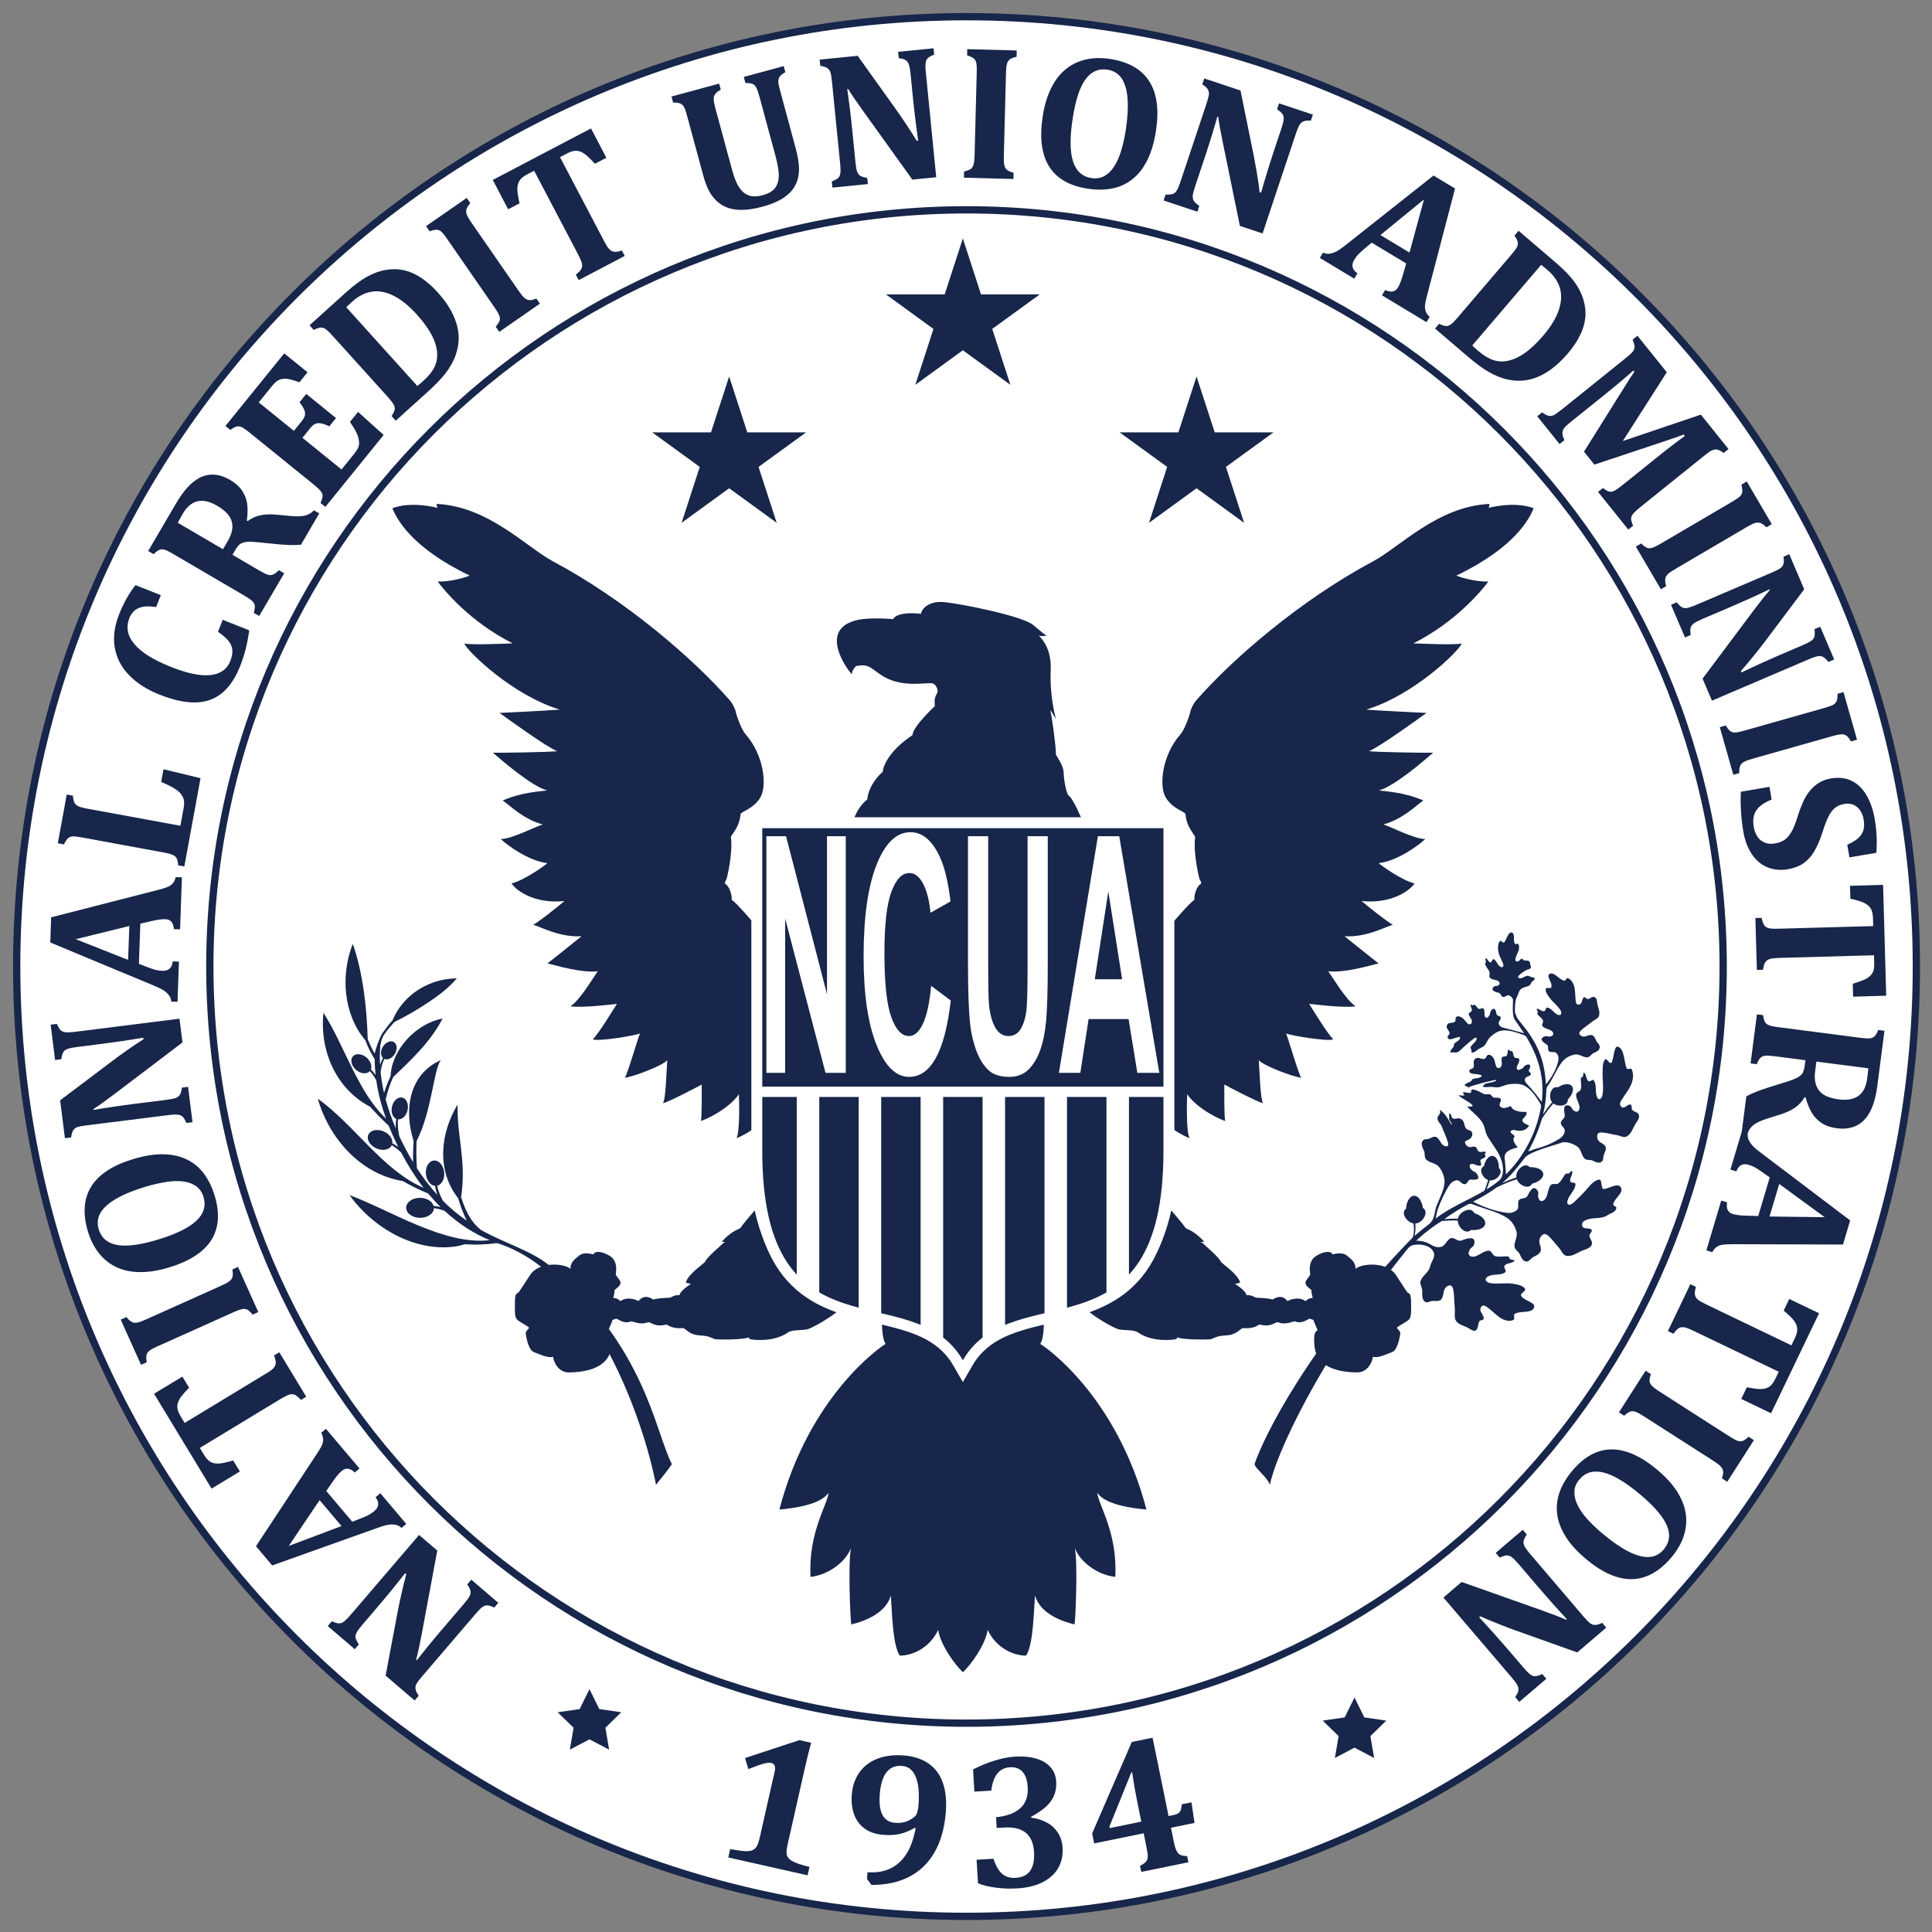 <?xml version="1.0" encoding="UTF-8"?>
<svg width="1200" height="1200" version="1.1" xmlns="http://www.w3.org/2000/svg" xmlns:xlink="http://www.w3.org/1999/xlink">
 <rect width="100%" height="100%" fill="#808080" stroke="none"/>
 <title>NCUA official seal</title>
 <defs>
  <symbol id="glyph0-1" overflow="visible">
   <path d="m-48.688 4.812 1.125-1.297c0.668 0.277 1.164 0.453 1.484 0.516 0.312 0.07 0.633 0.07 0.953 0 0.324-0.062 0.695-0.27 1.109-0.609 0.406-0.336 0.965-0.914 1.672-1.734l18.75-21.891 5 4.281-4.25 22.859c-0.582 3.09-1.098 5.469-1.547 7.125l0.188 0.156c2.281-2.93 4.769-5.961 7.453-9.094l5.422-6.328c0.836-0.977 1.371-1.707 1.609-2.188 0.242-0.477 0.328-0.938 0.266-1.375-0.07-0.445-0.375-1.066-0.906-1.859l1.109-1.297 7.422 6.359-1.109 1.297c-0.59-0.277-1.098-0.461-1.516-0.547-0.426-0.09-0.82-0.059-1.188 0.094-0.363 0.156-0.738 0.418-1.125 0.781-0.383 0.371-0.836 0.867-1.359 1.484l-14.562 17.016c-0.84 0.977-1.379 1.688-1.609 2.125-0.238 0.434-0.332 0.895-0.281 1.375 0.055 0.488 0.352 1.125 0.891 1.906l-1.125 1.297-7.969-6.828 3.406-18.047c0.219-1.133 0.543-2.644 0.969-4.531 0.418-1.883 0.852-3.641 1.297-5.266l-0.328-0.266c-2.539 3.262-5.398 6.746-8.578 10.453l-3.125 3.656c-0.727 0.852-1.223 1.5-1.484 1.938-0.258 0.434-0.398 0.812-0.422 1.125-0.031 0.309 0.012 0.629 0.125 0.953 0.117 0.332 0.379 0.805 0.781 1.422l-1.125 1.297z"/>
  </symbol>
  <symbol id="glyph1-1" overflow="visible">
   <path d="m-21.844-8.891 7.141 8.453 2.422-0.953c0.688-0.258 1.332-0.535 1.922-0.828 0.586-0.301 1.16-0.688 1.719-1.156 1.293-1.09 1.406-2.363 0.344-3.812l1.297-1.094 7.125 8.438-1.297 1.094c-0.465-0.438-1-0.723-1.594-0.844-0.602-0.125-1.285-0.133-2.047-0.016-0.758 0.121-1.75 0.41-2.969 0.859l-28.922 10.312-4.453-5.281 16.625-25.219c0.742-1.121 1.238-1.961 1.484-2.516 0.242-0.551 0.355-1.094 0.344-1.625-0.008-0.527-0.188-1.129-0.531-1.797l1.297-1.094 9.219 10.906-1.297 1.094c-0.664-0.613-1.289-0.957-1.875-1.031-0.582-0.07-1.148 0.129-1.703 0.594-0.402 0.344-0.82 0.777-1.25 1.297-0.426 0.512-0.926 1.195-1.5 2.047zm4.188 9.641-6.016-7.125-8.469 12.578z"/>
  </symbol>
  <symbol id="glyph2-1" overflow="visible">
   <path d="m-5.078-8.391-1.453 0.875c-0.488-0.539-0.926-0.941-1.312-1.203-0.383-0.258-0.785-0.383-1.203-0.375-0.426 0.012-0.891 0.145-1.391 0.391-0.496 0.242-1.109 0.574-1.828 1l-22.062 13.375 1.094 1.781c0.531 0.883 1.043 1.5 1.531 1.844 0.492 0.352 1.066 0.566 1.719 0.641 0.656 0.07 1.441 0.008 2.344-0.188 0.898-0.188 1.727-0.402 2.484-0.641l1.844 3.031-7.781 4.703-15.797-26.062 7.781-4.703 1.844 3.031c-0.832 0.887-1.438 1.555-1.812 2-0.383 0.449-0.68 0.879-0.891 1.281-0.207 0.406-0.352 0.789-0.438 1.141-0.09 0.344-0.125 0.684-0.094 1.016 0.023 0.336 0.113 0.711 0.266 1.125 0.156 0.418 0.418 0.93 0.781 1.531l0.969 1.594 22.062-13.375c0.781-0.465 1.367-0.844 1.75-1.125 0.375-0.289 0.652-0.57 0.828-0.844 0.18-0.27 0.301-0.535 0.359-0.797 0.055-0.258 0.047-0.578-0.016-0.953-0.059-0.383-0.207-0.863-0.438-1.438l1.453-0.875z"/>
  </symbol>
  <symbol id="glyph3-1" overflow="visible">
   <path d="m-11.359-9.438c0.543-0.246 1.051-0.492 1.516-0.734 0.461-0.246 0.82-0.488 1.078-0.719 0.25-0.227 0.441-0.477 0.562-0.75 0.117-0.277 0.18-0.609 0.188-0.984 0.012-0.383-0.031-0.832-0.125-1.344l1.547-0.703 5.578 12.406-1.547 0.703c-0.426-0.508-0.805-0.895-1.141-1.156-0.34-0.258-0.711-0.395-1.109-0.406-0.395-0.02-0.848 0.059-1.359 0.234-0.508 0.18-1.145 0.441-1.906 0.781l-20.375 9.141c-0.758 0.34-1.367 0.641-1.828 0.891-0.465 0.258-0.828 0.547-1.078 0.859-0.246 0.309-0.391 0.676-0.422 1.094-0.039 0.426-0.004 0.973 0.109 1.641l-1.562 0.703-5.578-12.406 1.562-0.703c0.461 0.562 0.863 0.953 1.203 1.172 0.336 0.227 0.68 0.359 1.031 0.391 0.355 0.027 0.777-0.027 1.266-0.172 0.48-0.137 1.164-0.41 2.047-0.812z"/>
  </symbol>
  <symbol id="glyph4-1" overflow="visible">
   <path d="m-4.781-17.344c1.461 4.856 1.137 8.93-0.969 12.219-2.113 3.293-6.004 5.789-11.672 7.5-3.715 1.113-7.066 1.48-10.047 1.109-2.988-0.375-5.516-1.512-7.578-3.406-2.07-1.883-3.586-4.41-4.547-7.578-1.488-4.934-1.184-9.07 0.906-12.406 2.086-3.332 5.918-5.836 11.5-7.516 3.125-0.945 5.918-1.387 8.375-1.328 2.449 0.062 4.602 0.555 6.453 1.469 1.855 0.918 3.41 2.223 4.656 3.906 1.242 1.688 2.215 3.699 2.922 6.031zm-15.688 12.062c4.992-1.508 8.527-3.227 10.609-5.156 2.074-1.934 2.742-4.133 2-6.594-0.383-1.277-1.055-2.258-2.016-2.938-0.957-0.684-2.133-1.125-3.531-1.312-1.395-0.184-2.969-0.137-4.719 0.141-1.758 0.273-3.648 0.711-5.672 1.312-3.277 0.992-5.953 2.086-8.016 3.281-2.07 1.188-3.516 2.481-4.328 3.875-0.82 1.387-0.988 2.898-0.5 4.531 0.73 2.398 2.418 3.836 5.062 4.312 2.637 0.469 6.34-0.016 11.109-1.453z"/>
  </symbol>
  <symbol id="glyph5-1" overflow="visible">
   <path d="m-39.266-29.172 1.703-0.219c0.305 0.648 0.551 1.105 0.734 1.375 0.188 0.273 0.43 0.492 0.719 0.656 0.281 0.156 0.691 0.258 1.219 0.297 0.531 0.031 1.336-0.02 2.406-0.156l28.609-3.594 0.828 6.516-18.531 14.062c-2.508 1.898-4.488 3.316-5.938 4.25l0.031 0.234c3.656-0.633 7.535-1.207 11.625-1.719l8.266-1.031c1.281-0.164 2.176-0.344 2.672-0.531 0.5-0.195 0.883-0.484 1.141-0.859 0.25-0.371 0.445-1.035 0.578-1.984l1.688-0.219 1.219 9.703-1.688 0.219c-0.258-0.602-0.516-1.078-0.766-1.422-0.258-0.352-0.57-0.594-0.938-0.719-0.371-0.133-0.828-0.191-1.359-0.172-0.527 0.012-1.203 0.07-2.016 0.172l-22.219 2.781c-1.277 0.156-2.156 0.32-2.625 0.484-0.477 0.168-0.852 0.449-1.125 0.844-0.277 0.395-0.484 1.062-0.609 2l-1.703 0.219-1.312-10.406 14.656-11.062c0.918-0.695 2.168-1.602 3.75-2.719 1.586-1.113 3.086-2.117 4.5-3.016l-0.047-0.406c-4.07 0.688-8.531 1.336-13.375 1.938l-4.781 0.609c-1.113 0.137-1.91 0.285-2.391 0.438-0.488 0.148-0.848 0.332-1.078 0.547-0.227 0.211-0.41 0.477-0.547 0.797-0.133 0.324-0.258 0.852-0.375 1.578l-1.703 0.219z"/>
  </symbol>
  <symbol id="glyph6-1" overflow="visible">
   <path d="m-10.219-21.266-0.391 11.047 2.438 0.938c0.688 0.262 1.352 0.488 1.984 0.672 0.637 0.18 1.32 0.277 2.047 0.297 1.688 0.062 2.633-0.801 2.828-2.594l1.703 0.062-0.391 11.047-1.703-0.062c-0.051-0.633-0.258-1.203-0.625-1.703-0.363-0.496-0.863-0.957-1.5-1.375-0.645-0.414-1.57-0.867-2.781-1.359l-28.344-11.797 0.234-6.906 29.281-7.516c1.305-0.332 2.231-0.617 2.781-0.859 0.555-0.246 1.008-0.57 1.359-0.969 0.355-0.395 0.621-0.961 0.797-1.703l1.703 0.062-0.5 14.281-1.703-0.062c-0.07-0.895-0.297-1.566-0.672-2.016-0.383-0.445-0.941-0.68-1.672-0.703-0.527-0.02-1.125 0.02-1.781 0.109-0.664 0.094-1.504 0.27-2.516 0.516zm-3.359 9.953 0.344-9.312-14.734 3.625z"/>
  </symbol>
  <symbol id="glyph7-1" overflow="visible">
   <path d="m-31.844-22.203 1.688 0.312c0.055 0.648 0.148 1.168 0.281 1.562 0.137 0.398 0.355 0.727 0.656 0.984 0.305 0.25 0.723 0.457 1.25 0.609 0.523 0.156 1.184 0.309 1.984 0.453l25.359 4.656 0.906-4.938c0.176-0.977 0.164-1.789-0.031-2.438-0.199-0.645-0.57-1.242-1.125-1.797-0.559-0.551-1.32-1.078-2.281-1.578-0.957-0.508-1.875-0.938-2.75-1.281l0.641-3.5 10.172 2.469-4.453 24.25-1.672-0.312c-0.059-0.652-0.16-1.188-0.297-1.594-0.133-0.402-0.359-0.727-0.672-0.969-0.32-0.238-0.742-0.43-1.266-0.578-0.52-0.145-1.188-0.289-2-0.438l-21.922-4.031c-0.789-0.145-1.461-0.25-2.016-0.312-0.559-0.07-1.023-0.043-1.391 0.078-0.371 0.117-0.703 0.34-0.984 0.672-0.277 0.324-0.562 0.793-0.844 1.406l-1.688-0.312z"/>
  </symbol>
  <symbol id="glyph9-1" overflow="visible">
   <path d="m-21.672-38.938 6.969 2.766-1.297 3.281c-1.945-0.34-3.519-0.262-4.719 0.234-1.195 0.492-2.066 1.41-2.609 2.75-0.996 2.523-0.539 4.918 1.375 7.188 1.906 2.273 5.254 4.356 10.031 6.25 4.438 1.773 8.039 2.523 10.797 2.25 2.758-0.277 4.598-1.57 5.516-3.875 0.457-1.164 0.637-2.195 0.547-3.094-0.094-0.895-0.457-1.719-1.078-2.469-0.617-0.758-1.57-1.578-2.859-2.453l1.297-3.297 7.297 2.891c-0.281 1.938-0.617 3.676-1 5.203-0.387 1.531-0.895 3.086-1.516 4.656-1.336 3.344-3.023 5.832-5.062 7.453-2.027 1.625-4.461 2.461-7.297 2.5-2.832 0.031-6.109-0.691-9.828-2.172-3.465-1.383-6.254-3.176-8.359-5.375-2.113-2.195-3.41-4.719-3.891-7.562-0.477-2.852-0.082-5.875 1.188-9.062 0.648-1.621 1.32-3.055 2.016-4.297 0.688-1.246 1.52-2.504 2.484-3.766z"/>
  </symbol>
  <symbol id="glyph10-1" overflow="visible">
   <path d="m8.125-13.875-6.875 11.734-1.469-0.859c0.168-0.645 0.258-1.176 0.281-1.594 0.02-0.426-0.07-0.801-0.281-1.125-0.215-0.332-0.547-0.66-0.984-0.984-0.445-0.32-1.031-0.691-1.75-1.109l-19.234-11.266c-0.707-0.414-1.305-0.742-1.797-0.984-0.496-0.238-0.945-0.367-1.344-0.391-0.395-0.02-0.773 0.074-1.141 0.281-0.371 0.211-0.801 0.559-1.281 1.047l-1.484-0.875 7.625-13.031c1.031-1.746 2.035-3.164 3-4.25 0.961-1.082 1.965-1.938 3.016-2.562 0.867-0.527 1.773-0.875 2.719-1.031 0.949-0.164 1.93-0.145 2.938 0.062 1 0.199 2.066 0.629 3.188 1.281 1.461 0.855 2.566 1.848 3.312 2.969 0.742 1.117 1.207 2.316 1.391 3.594 0.18 1.273 0.148 2.816-0.094 4.625l0.219 0.125c1.117-0.809 2.281-1.344 3.5-1.594 1.227-0.258 2.617-0.32 4.172-0.188l3.875 0.359c1.707 0.18 3.082 0.152 4.125-0.078 1.039-0.227 1.883-0.719 2.531-1.469l1.469 0.859-5.016 8.594c-1.711 0.18-4.055 0.117-7.031-0.188l-4.844-0.484c-1.434-0.145-2.5-0.168-3.188-0.078-0.695 0.094-1.25 0.289-1.656 0.578-0.414 0.281-0.863 0.836-1.344 1.656l-0.75 1.297 7.188 4.219c1.113 0.648 1.922 1.055 2.422 1.219 0.508 0.156 0.984 0.168 1.422 0.031 0.445-0.145 1.016-0.562 1.703-1.25zm-29.234-13.875 12.422 7.266 1.281-2.219c0.699-1.184 1.117-2.254 1.25-3.203 0.125-0.957 0.039-1.832-0.266-2.625-0.309-0.789-0.801-1.5-1.469-2.125-0.664-0.633-1.461-1.223-2.391-1.766-2.019-1.184-3.816-1.598-5.391-1.234-1.57 0.355-2.91 1.473-4.016 3.344-0.746 1.293-1.223 2.148-1.422 2.562z"/>
  </symbol>
  <symbol id="glyph11-1" overflow="visible">
   <path d="m-9.734-44.109 6.406 5.188-2.234 2.75c-1.621-0.582-2.785-0.898-3.484-0.953-0.707-0.059-1.363 0.02-1.969 0.234-0.613 0.211-1.336 0.832-2.172 1.859l-3.547 4.391 9.656 7.812 2.141-2.656c0.48-0.59 0.773-1.117 0.875-1.578 0.105-0.465 0.055-0.973-0.156-1.516-0.207-0.539-0.645-1.242-1.312-2.109l1.844-2.281 8.172 6.625-1.844 2.281c-0.93-0.445-1.691-0.719-2.281-0.812-0.59-0.102-1.102-0.07-1.531 0.094-0.434 0.168-0.91 0.57-1.422 1.203l-2.141 2.656 10.734 8.703 3.531-4.359c0.371-0.477 0.664-0.906 0.875-1.281 0.207-0.371 0.336-0.742 0.391-1.109 0.059-0.363 0.055-0.766-0.016-1.203-0.062-0.445-0.168-0.879-0.312-1.297-0.148-0.426-0.383-0.938-0.703-1.531-0.324-0.59-0.809-1.352-1.453-2.281l2.234-2.75 7.031 6.328-16.016 19.766-1.328-1.078c0.258-0.59 0.43-1.098 0.516-1.516 0.09-0.414 0.055-0.801-0.109-1.156-0.168-0.363-0.445-0.734-0.828-1.109-0.395-0.383-0.914-0.844-1.562-1.375l-17.328-14.031c-0.633-0.508-1.176-0.922-1.625-1.234-0.457-0.32-0.879-0.52-1.266-0.594-0.383-0.082-0.773-0.043-1.172 0.109-0.395 0.148-0.863 0.426-1.406 0.828l-1.344-1.078z"/>
  </symbol>
  <symbol id="glyph12-1" overflow="visible">
   <path d="m-11.844-36.906c2.148-1.926 4.086-3.367 5.812-4.328 1.73-0.965 3.481-1.594 5.25-1.875 1.758-0.289 3.426-0.246 5 0.125 1.582 0.375 3.129 1.07 4.641 2.078 1.52 1.012 3.031 2.348 4.531 4 1.801 1.992 3.18 3.996 4.141 6.016 0.965 2.012 1.5 3.996 1.594 5.953 0.07 1.762-0.207 3.519-0.828 5.266-0.617 1.742-1.59 3.461-2.922 5.156-1.148 1.449-2.754 3.106-4.812 4.969l-8.719 7.875-1.141-1.266c0.352-0.551 0.602-1.023 0.75-1.422 0.145-0.402 0.164-0.797 0.062-1.172-0.105-0.371-0.324-0.781-0.656-1.219-0.324-0.434-0.77-0.969-1.328-1.594l-14.938-16.547c-0.551-0.602-1.023-1.094-1.422-1.469-0.402-0.383-0.789-0.645-1.156-0.781-0.363-0.133-0.754-0.152-1.172-0.062-0.414 0.086-0.926 0.285-1.531 0.594l-1.141-1.281zm19.609 25.688c0.246-0.164 0.844-0.672 1.781-1.516 1.414-1.277 2.422-2.555 3.016-3.828 0.434-0.957 0.656-1.93 0.656-2.922 0.051-1.633-0.352-3.344-1.203-5.125-0.938-1.957-2.41-4.047-4.406-6.266-2.199-2.426-4.352-4.148-6.453-5.172-2.09-1.02-4.07-1.371-5.938-1.062-1.871 0.305-3.641 1.207-5.297 2.703-0.801 0.719-1.359 1.242-1.672 1.562z"/>
  </symbol>
  <symbol id="glyph13-1" overflow="visible">
   <path d="m7.219-12.906c0.34 0.5 0.676 0.961 1 1.375 0.32 0.406 0.617 0.715 0.891 0.922 0.27 0.211 0.547 0.352 0.828 0.422 0.289 0.074 0.629 0.078 1.016 0.016 0.383-0.059 0.816-0.191 1.297-0.391l0.969 1.406-11.172 7.75-0.969-1.406c0.414-0.508 0.723-0.953 0.922-1.328 0.195-0.371 0.262-0.758 0.203-1.156-0.055-0.395-0.215-0.828-0.484-1.297-0.262-0.465-0.633-1.047-1.109-1.734l-12.703-18.359c-0.477-0.684-0.883-1.238-1.219-1.656-0.332-0.414-0.672-0.719-1.016-0.906-0.352-0.184-0.738-0.254-1.156-0.203-0.426 0.043-0.957 0.18-1.594 0.406l-0.984-1.406 11.172-7.75 0.984 1.406c-0.477 0.562-0.797 1.035-0.953 1.406-0.152 0.367-0.211 0.727-0.172 1.078 0.031 0.355 0.164 0.758 0.391 1.203 0.23 0.449 0.621 1.074 1.172 1.875z"/>
  </symbol>
  <symbol id="glyph14-1" overflow="visible">
   <path d="m8.688-4.562-0.797-1.5c0.582-0.445 1.016-0.859 1.297-1.234 0.277-0.371 0.426-0.77 0.438-1.188 0.02-0.414-0.082-0.879-0.297-1.391-0.211-0.52-0.508-1.148-0.891-1.891l-12-22.844-1.859 0.969c-0.902 0.48-1.547 0.961-1.922 1.438-0.383 0.469-0.633 1.027-0.75 1.672-0.113 0.648-0.102 1.426 0.031 2.328 0.137 0.906 0.305 1.758 0.5 2.547l-3.141 1.641-4.219-8.062 26.984-14.156 4.219 8.062-3.141 1.641c-0.836-0.883-1.465-1.523-1.891-1.922-0.43-0.402-0.836-0.727-1.219-0.969-0.387-0.238-0.758-0.41-1.109-0.516-0.344-0.102-0.684-0.156-1.016-0.156-0.336-0.008-0.715 0.055-1.141 0.188-0.418 0.137-0.945 0.371-1.578 0.703l-1.641 0.859 12 22.844c0.414 0.812 0.758 1.418 1.031 1.812 0.27 0.387 0.531 0.68 0.781 0.875 0.258 0.199 0.52 0.336 0.781 0.406 0.258 0.074 0.578 0.094 0.953 0.062 0.383-0.039 0.863-0.16 1.438-0.359l0.797 1.5z"/>
  </symbol>
  <symbol id="glyph16-1" overflow="visible">
   <path d="m16.875-34.438c-0.344-1.238-0.637-2.094-0.875-2.562-0.242-0.465-0.559-0.805-0.953-1.016-0.398-0.215-1.086-0.32-2.062-0.312l-0.453-1.656 10.969-2.984 0.453 1.656c-0.555 0.324-0.98 0.633-1.281 0.922-0.293 0.281-0.488 0.621-0.578 1.016-0.094 0.387-0.094 0.852 0 1.391 0.102 0.531 0.266 1.199 0.484 2l4.219 15.609c0.559 2.062 0.863 3.836 0.906 5.312 0.039 1.48-0.164 2.793-0.609 3.938-0.438 1.148-1.102 2.152-1.984 3.016-0.887 0.867-1.945 1.602-3.172 2.203-1.23 0.605-2.66 1.129-4.281 1.562-2.356 0.637-4.418 0.93-6.188 0.875-1.762-0.051-3.289-0.43-4.578-1.141-1.293-0.715-2.383-1.719-3.266-3-0.875-1.277-1.617-3.035-2.219-5.266l-4.375-16.156c-0.207-0.777-0.398-1.43-0.578-1.953-0.184-0.52-0.414-0.926-0.688-1.219-0.27-0.289-0.609-0.488-1.016-0.594-0.414-0.113-0.957-0.164-1.625-0.156l-0.453-1.656 13.094-3.547 0.453 1.656c-0.625 0.355-1.074 0.684-1.344 0.984-0.273 0.293-0.449 0.617-0.531 0.969-0.086 0.344-0.094 0.77-0.031 1.266 0.07 0.492 0.234 1.207 0.484 2.141l4.469 16.484c0.352 1.324 0.754 2.508 1.203 3.547 0.457 1.031 1.008 1.879 1.656 2.531 0.652 0.656 1.43 1.09 2.328 1.297 0.895 0.199 1.961 0.133 3.203-0.203 1.695-0.457 2.867-1.141 3.516-2.047 0.645-0.902 0.973-2.019 0.984-3.344 0.008-1.32-0.316-3.195-0.969-5.625z"/>
  </symbol>
  <symbol id="glyph17-1" overflow="visible">
   <path d="m30.172-38.5 0.172 1.719c-0.656 0.273-1.121 0.504-1.391 0.688-0.273 0.188-0.496 0.426-0.672 0.703-0.168 0.281-0.277 0.691-0.328 1.219-0.043 0.531-0.008 1.336 0.109 2.406l2.844 28.688-6.547 0.656-13.562-18.891c-1.836-2.539-3.199-4.551-4.094-6.031l-0.234 0.016c0.527 3.688 1 7.586 1.406 11.688l0.828 8.281c0.121 1.281 0.273 2.18 0.453 2.688 0.184 0.5 0.461 0.887 0.828 1.156 0.371 0.262 1.031 0.473 1.969 0.625l0.172 1.688-9.734 0.969-0.172-1.688c0.621-0.238 1.113-0.477 1.469-0.719 0.352-0.246 0.598-0.562 0.734-0.938 0.133-0.371 0.203-0.828 0.203-1.359 0-0.527-0.043-1.203-0.125-2.016l-2.219-22.281c-0.125-1.277-0.27-2.16-0.422-2.641-0.156-0.477-0.43-0.863-0.812-1.156-0.375-0.289-1.039-0.504-1.984-0.641l-0.172-1.719 10.438-1.047 10.688 14.953c0.676 0.938 1.551 2.215 2.625 3.828 1.07 1.605 2.039 3.129 2.906 4.562l0.406-0.047c-0.594-4.082-1.133-8.551-1.609-13.406l-0.469-4.797c-0.117-1.113-0.246-1.914-0.391-2.406-0.137-0.488-0.309-0.852-0.516-1.094-0.199-0.238-0.461-0.43-0.781-0.578-0.324-0.145-0.852-0.273-1.578-0.391l-0.172-1.719z"/>
  </symbol>
  <symbol id="glyph18-1" overflow="visible">
   <path d="m13.453-6.156c-0.023 0.605-0.023 1.168 0 1.688 0.02 0.523 0.078 0.949 0.172 1.281 0.09 0.336 0.234 0.617 0.422 0.844 0.195 0.23 0.469 0.43 0.812 0.594 0.34 0.168 0.766 0.324 1.266 0.469l-0.047 1.703-13.594-0.359 0.047-1.703c0.633-0.152 1.141-0.328 1.516-0.516 0.383-0.184 0.672-0.457 0.859-0.812 0.184-0.352 0.312-0.797 0.375-1.328 0.07-0.539 0.117-1.227 0.141-2.062l0.578-22.312c0.02-0.832 0.012-1.516-0.016-2.047-0.031-0.539-0.137-0.988-0.312-1.344-0.168-0.352-0.434-0.641-0.797-0.859-0.367-0.215-0.871-0.422-1.516-0.609l0.031-1.719 13.594 0.359-0.031 1.719c-0.719 0.168-1.254 0.355-1.594 0.562-0.344 0.199-0.613 0.457-0.797 0.766-0.18 0.305-0.309 0.707-0.391 1.203-0.074 0.5-0.121 1.238-0.141 2.203z"/>
  </symbol>
  <symbol id="glyph19-1" overflow="visible">
   <path d="m17.703 3.172c-5.012-0.773-8.551-2.82-10.609-6.141-2.055-3.332-2.625-7.922-1.719-13.766 0.59-3.84 1.707-7.023 3.344-9.547 1.633-2.527 3.75-4.316 6.344-5.359 2.59-1.051 5.523-1.324 8.797-0.828 5.09 0.793 8.691 2.852 10.797 6.172 2.102 3.312 2.707 7.856 1.812 13.625-0.5 3.219-1.309 5.926-2.422 8.109-1.105 2.188-2.477 3.918-4.109 5.188-1.625 1.27-3.473 2.102-5.531 2.5-2.055 0.402-4.289 0.418-6.703 0.047zm-4.094-19.344c-0.805 5.148-0.781 9.074 0.062 11.781 0.852 2.711 2.551 4.262 5.094 4.656 1.309 0.195 2.484 0.012 3.516-0.547 1.027-0.559 1.926-1.43 2.688-2.609 0.77-1.184 1.414-2.629 1.938-4.328 0.52-1.707 0.941-3.598 1.266-5.672 0.52-3.394 0.684-6.281 0.5-8.656-0.18-2.383-0.723-4.242-1.625-5.578-0.906-1.332-2.207-2.129-3.891-2.391-2.469-0.383-4.492 0.512-6.062 2.688-1.562 2.168-2.727 5.723-3.484 10.656z"/>
  </symbol>
  <symbol id="glyph20-1" overflow="visible">
   <path d="m43.281-22.812-0.547 1.625c-0.719-0.008-1.242 0.02-1.562 0.078-0.324 0.062-0.621 0.191-0.891 0.375-0.273 0.18-0.539 0.504-0.797 0.969-0.25 0.469-0.551 1.223-0.891 2.25l-9.125 27.344-6.234-2.078-4.672-22.797c-0.637-3.07-1.066-5.461-1.281-7.172l-0.219-0.078c-1.012 3.574-2.168 7.32-3.469 11.234l-2.641 7.891c-0.406 1.23-0.633 2.117-0.672 2.656-0.043 0.527 0.051 0.988 0.281 1.375 0.227 0.395 0.738 0.859 1.531 1.391l-0.531 1.609-9.281-3.094 0.531-1.609c0.664 0.023 1.207-0.004 1.625-0.078 0.426-0.07 0.781-0.25 1.062-0.531 0.277-0.277 0.523-0.664 0.734-1.156 0.215-0.488 0.457-1.117 0.719-1.891l7.078-21.234c0.402-1.227 0.633-2.094 0.688-2.594 0.051-0.496-0.039-0.957-0.266-1.375-0.23-0.426-0.746-0.898-1.547-1.422l0.547-1.625 9.953 3.312 3.656 18c0.227 1.137 0.504 2.66 0.828 4.562 0.32 1.906 0.578 3.699 0.766 5.375l0.406 0.125c1.121-3.977 2.457-8.285 4-12.922l1.531-4.562c0.352-1.07 0.566-1.859 0.641-2.359 0.07-0.496 0.059-0.895-0.031-1.188-0.094-0.301-0.262-0.582-0.5-0.844-0.23-0.258-0.648-0.602-1.25-1.031l0.547-1.625z"/>
  </symbol>
  <symbol id="glyph22-1" overflow="visible">
   <path d="m23.547 1.406-9.469-5.703-2.016 1.672c-0.555 0.461-1.066 0.93-1.531 1.406-0.469 0.469-0.895 1.02-1.266 1.641-0.875 1.434-0.578 2.676 0.891 3.719l-0.875 1.453-9.453-5.703 0.875-1.453c0.582 0.273 1.18 0.371 1.797 0.297 0.613-0.082 1.258-0.301 1.938-0.656 0.676-0.363 1.52-0.953 2.531-1.766l24.078-19.047 5.922 3.562-7.656 29.234c-0.344 1.301-0.543 2.25-0.594 2.844-0.055 0.602 0.008 1.156 0.188 1.656 0.176 0.508 0.539 1.02 1.094 1.531l-0.875 1.453-12.234-7.375 0.875-1.453c0.82 0.371 1.52 0.504 2.094 0.391 0.582-0.117 1.062-0.488 1.438-1.109 0.27-0.461 0.52-1.004 0.75-1.625 0.238-0.625 0.5-1.441 0.781-2.438zm-7.078-7.797 7.984 4.812 3.984-14.609z"/>
  </symbol>
  <symbol id="glyph23-1" overflow="visible">
   <path d="m35.062-16.5c2.195 1.875 3.883 3.613 5.062 5.203 1.176 1.594 2.019 3.254 2.531 4.969 0.508 1.711 0.68 3.371 0.516 4.984-0.168 1.613-0.66 3.234-1.469 4.859-0.805 1.633-1.93 3.301-3.375 5-1.75 2.039-3.566 3.672-5.438 4.891-1.867 1.215-3.769 2-5.703 2.344-1.73 0.301-3.504 0.254-5.312-0.141-1.812-0.387-3.648-1.133-5.5-2.234-1.586-0.949-3.434-2.324-5.547-4.125l-8.938-7.641 1.109-1.297c0.59 0.277 1.098 0.469 1.516 0.562 0.414 0.09 0.805 0.059 1.172-0.094 0.363-0.148 0.738-0.41 1.125-0.781 0.383-0.383 0.848-0.895 1.391-1.531l14.484-16.953c0.527-0.621 0.957-1.156 1.281-1.594 0.332-0.445 0.539-0.863 0.625-1.25 0.09-0.383 0.066-0.773-0.078-1.172-0.137-0.402-0.402-0.883-0.797-1.438l1.125-1.312zm-22.938 22.75c0.195 0.238 0.773 0.77 1.734 1.594 1.445 1.227 2.844 2.051 4.188 2.469 0.996 0.309 1.992 0.41 2.984 0.297 1.621-0.18 3.266-0.805 4.922-1.875 1.82-1.18 3.707-2.902 5.656-5.172 2.113-2.481 3.539-4.828 4.281-7.047 0.738-2.227 0.836-4.25 0.297-6.062-0.543-1.809-1.664-3.441-3.359-4.891-0.812-0.695-1.41-1.18-1.781-1.453z"/>
  </symbol>
  <symbol id="glyph24-1" overflow="visible">
   <path d="m52.719 11.953c-0.773-0.555-1.379-0.867-1.812-0.938-0.438-0.062-0.902 0.008-1.391 0.219-0.48 0.215-1.223 0.734-2.219 1.547l-17.453 14.031c-0.824 0.652-1.445 1.219-1.859 1.688-0.406 0.465-0.637 0.922-0.688 1.359-0.055 0.445 0.129 1.141 0.547 2.078l-1.328 1.062-8.312-10.344 1.328-1.062c0.645 0.457 1.117 0.75 1.422 0.875 0.301 0.121 0.598 0.168 0.891 0.141 0.301-0.023 0.676-0.164 1.125-0.422 0.445-0.25 1.125-0.742 2.031-1.469l9.891-7.953c1.082-0.875 2.379-1.895 3.891-3.047 1.508-1.148 2.594-1.949 3.25-2.406l-0.328-0.422c-0.68 0.277-1.352 0.535-2.016 0.766-0.656 0.238-1.852 0.641-3.578 1.203l-18.906 6.297-2.859-3.547 11.781-18.828c0.664-1.082 1.352-2.117 2.062-3.109l-0.297-0.359c-2.117 1.906-4.691 4.082-7.719 6.516l-9.281 7.453c-0.992 0.789-1.645 1.391-1.953 1.797-0.312 0.402-0.488 0.852-0.516 1.344-0.023 0.496 0.16 1.172 0.547 2.016l-1.328 1.062-6.141-7.625 1.328-1.062c0.539 0.383 1.008 0.656 1.406 0.812 0.395 0.164 0.785 0.211 1.172 0.141 0.383-0.062 0.797-0.254 1.234-0.562 0.445-0.305 0.992-0.711 1.641-1.219l17.453-14.031c1.02-0.82 1.68-1.422 1.984-1.797 0.309-0.383 0.484-0.801 0.516-1.25 0.039-0.457-0.137-1.148-0.531-2.078l1.328-1.078 8.062 10.031-12.078 18.891 21.438-7.25 7.594 9.453z"/>
  </symbol>
  <symbol id="glyph25-1" overflow="visible">
   <path d="m12.328 8.156c-0.523 0.309-1.004 0.609-1.438 0.891-0.438 0.289-0.773 0.562-1 0.812-0.219 0.258-0.379 0.531-0.469 0.812-0.094 0.289-0.125 0.629-0.094 1.016 0.039 0.383 0.133 0.82 0.281 1.312l-1.469 0.859-6.875-11.719 1.469-0.859c0.465 0.457 0.879 0.797 1.234 1.016 0.363 0.227 0.742 0.324 1.141 0.297 0.395-0.023 0.836-0.148 1.328-0.375 0.496-0.23 1.109-0.559 1.828-0.984l19.25-11.297c0.715-0.426 1.297-0.789 1.734-1.094 0.434-0.301 0.758-0.617 0.969-0.953 0.207-0.34 0.305-0.727 0.297-1.156 0-0.426-0.09-0.961-0.266-1.609l1.484-0.875 6.875 11.719-1.484 0.875c-0.523-0.508-0.961-0.852-1.312-1.031-0.355-0.184-0.715-0.273-1.078-0.266-0.355 0-0.77 0.102-1.234 0.297-0.469 0.199-1.121 0.543-1.953 1.031z"/>
  </symbol>
  <symbol id="glyph26-1" overflow="visible">
   <path d="m45.781 17.234-1.578 0.688c-0.469-0.555-0.836-0.934-1.094-1.141-0.25-0.199-0.539-0.34-0.859-0.422-0.312-0.086-0.738-0.07-1.266 0.047-0.523 0.121-1.285 0.398-2.281 0.828l-26.5 11.328-2.578-6.047 13.938-18.625c1.883-2.512 3.394-4.41 4.531-5.703l-0.094-0.219c-3.344 1.617-6.914 3.234-10.703 4.859l-7.656 3.266c-1.188 0.508-1.996 0.926-2.422 1.25-0.43 0.32-0.715 0.695-0.859 1.125-0.137 0.426-0.137 1.113 0 2.062l-1.562 0.672-3.844-8.984 1.562-0.672c0.414 0.508 0.789 0.895 1.125 1.156 0.34 0.27 0.707 0.414 1.094 0.438 0.395 0.02 0.848-0.055 1.359-0.219 0.508-0.156 1.141-0.398 1.891-0.719l20.578-8.797c1.184-0.508 1.984-0.91 2.391-1.203 0.414-0.289 0.703-0.66 0.859-1.109 0.164-0.445 0.18-1.141 0.047-2.078l1.578-0.688 4.109 9.641-11.031 14.672c-0.699 0.926-1.66 2.141-2.875 3.641-1.211 1.508-2.371 2.891-3.484 4.141l0.156 0.391c3.715-1.793 7.82-3.648 12.312-5.562l4.422-1.891c1.039-0.449 1.773-0.816 2.203-1.094 0.426-0.273 0.719-0.543 0.875-0.812 0.164-0.273 0.27-0.582 0.312-0.922 0.039-0.344 0.012-0.883-0.078-1.609l1.578-0.688z"/>
  </symbol>
  <symbol id="glyph27-1" overflow="visible">
   <path d="m9.875 11c-0.586 0.164-1.121 0.332-1.609 0.5-0.492 0.176-0.883 0.359-1.172 0.547-0.281 0.195-0.508 0.422-0.672 0.672-0.156 0.246-0.27 0.562-0.328 0.938-0.062 0.383-0.086 0.832-0.062 1.344l-1.641 0.469-3.719-13.078 1.641-0.469c0.34 0.57 0.66 1.008 0.953 1.312 0.301 0.301 0.645 0.488 1.031 0.562 0.383 0.082 0.844 0.07 1.375-0.031 0.539-0.105 1.211-0.273 2.016-0.5l21.484-6.094c0.801-0.227 1.453-0.43 1.953-0.609 0.496-0.176 0.891-0.398 1.172-0.672 0.289-0.277 0.488-0.625 0.594-1.031 0.102-0.414 0.141-0.961 0.109-1.641l1.656-0.469 3.719 13.078-1.656 0.469c-0.375-0.637-0.711-1.09-1-1.359-0.293-0.262-0.617-0.434-0.969-0.516-0.344-0.086-0.773-0.09-1.281-0.016-0.5 0.07-1.215 0.242-2.141 0.516z"/>
  </symbol>
  <symbol id="glyph28-1" overflow="visible">
   <path d="m9.547 4.172c-1.949 0.758-3.336 1.723-4.156 2.891-0.824 1.164-1.074 2.711-0.75 4.641 0.176 0.996 0.504 1.867 0.984 2.609 0.477 0.746 1.133 1.301 1.969 1.656 0.84 0.352 1.832 0.43 2.969 0.234 1.059-0.18 1.941-0.527 2.641-1.047 0.695-0.523 1.32-1.277 1.875-2.266 0.551-0.992 1.082-2.332 1.594-4.016 0.445-1.438 0.938-2.758 1.469-3.953 0.527-1.188 1.16-2.238 1.891-3.141 0.727-0.898 1.566-1.637 2.516-2.219 0.945-0.59 2.062-0.992 3.344-1.203 2.09-0.363 3.957-0.148 5.594 0.641 1.645 0.781 3.008 2.086 4.094 3.922 1.09 1.84 1.859 4.055 2.297 6.641 0.258 1.52 0.426 2.977 0.5 4.375 0.082 1.402 0.059 3.023-0.062 4.859l-7.391 1.25-0.594-3.484c1.289-0.555 2.289-1.152 3-1.797 0.707-0.637 1.18-1.363 1.422-2.172 0.246-0.812 0.273-1.789 0.078-2.922-0.156-0.969-0.477-1.809-0.953-2.516-0.469-0.711-1.082-1.227-1.828-1.547-0.75-0.324-1.602-0.402-2.547-0.234-0.98 0.164-1.801 0.5-2.453 1-0.656 0.508-1.258 1.27-1.797 2.281-0.531 1.02-1.098 2.469-1.688 4.344-0.73 2.269-1.52 4.098-2.359 5.484-0.844 1.383-1.836 2.461-2.969 3.234-1.137 0.77-2.523 1.297-4.156 1.578-2.094 0.352-3.996 0.176-5.703-0.531-1.699-0.699-3.121-1.902-4.266-3.609-1.148-1.711-1.93-3.785-2.344-6.219-0.293-1.73-0.504-3.555-0.625-5.469-0.117-1.918-0.133-3.738-0.047-5.453l7.859-1.344z"/>
  </symbol>
  <symbol id="glyph29-1" overflow="visible">
   <path d="m0.281 9.812 1.703-0.047c0.145 0.715 0.32 1.285 0.531 1.703 0.207 0.414 0.492 0.723 0.859 0.922 0.371 0.195 0.836 0.312 1.391 0.344 0.559 0.027 1.258 0.035 2.094 0.016l25.781-0.719-0.047-2.094c-0.031-1.031-0.18-1.824-0.438-2.375-0.25-0.543-0.645-1.012-1.172-1.406-0.531-0.387-1.242-0.723-2.125-1-0.875-0.273-1.707-0.488-2.484-0.641l-0.109-3.547 9.094-0.266 0.859 30.453-9.094 0.266-0.094-3.547c1.164-0.375 2.019-0.668 2.562-0.875 0.551-0.199 1.02-0.426 1.406-0.672 0.383-0.242 0.695-0.492 0.938-0.75 0.246-0.262 0.445-0.543 0.594-0.844 0.152-0.305 0.266-0.676 0.328-1.109 0.059-0.438 0.082-1.012 0.062-1.719l-0.047-1.859-25.781 0.719c-0.918 0.027-1.617 0.078-2.094 0.141-0.469 0.059-0.852 0.164-1.141 0.312-0.281 0.145-0.512 0.316-0.688 0.516-0.18 0.207-0.336 0.488-0.469 0.844-0.137 0.363-0.242 0.848-0.312 1.453l-1.703 0.047z"/>
  </symbol>
  <symbol id="glyph30-1" overflow="visible">
   <path d="m-2.062 15.953 1.75-13.484 1.688 0.219c0.09 0.645 0.211 1.164 0.359 1.562 0.152 0.402 0.395 0.719 0.719 0.938 0.32 0.215 0.75 0.383 1.281 0.5 0.527 0.121 1.211 0.238 2.047 0.344l22.109 2.859c0.801 0.102 1.477 0.172 2.031 0.203 0.551 0.027 1.008-0.023 1.375-0.156 0.371-0.137 0.691-0.379 0.953-0.719 0.258-0.344 0.516-0.832 0.766-1.453l1.703 0.219-1.938 14.969c-0.262 2.008-0.629 3.703-1.094 5.078-0.461 1.371-1.051 2.555-1.766 3.547-0.594 0.82-1.293 1.492-2.094 2.016-0.805 0.52-1.715 0.883-2.734 1.094-1.012 0.215-2.164 0.242-3.453 0.078-1.668-0.211-3.066-0.691-4.188-1.438-1.117-0.742-2.008-1.668-2.672-2.781-0.668-1.105-1.254-2.535-1.75-4.281l-0.234-0.047c-0.711 1.195-1.582 2.148-2.609 2.859-1.023 0.707-2.273 1.305-3.75 1.797l-3.719 1.172c-1.637 0.496-2.891 1.055-3.766 1.672-0.871 0.613-1.461 1.395-1.766 2.344l-1.688-0.219 1.281-9.859c1.5-0.824 3.676-1.684 6.531-2.578l4.641-1.438c1.371-0.438 2.363-0.836 2.969-1.188 0.613-0.355 1.051-0.746 1.312-1.172 0.258-0.43 0.453-1.113 0.578-2.047l0.188-1.484-8.25-1.078c-1.281-0.168-2.195-0.227-2.734-0.172-0.531 0.059-0.973 0.238-1.312 0.531-0.344 0.301-0.703 0.906-1.078 1.812zm32.344 1.344-14.266-1.844-0.328 2.547c-0.18 1.363-0.141 2.508 0.109 3.438 0.246 0.934 0.672 1.707 1.266 2.312 0.59 0.613 1.32 1.078 2.188 1.391 0.863 0.32 1.828 0.551 2.891 0.688 2.32 0.301 4.133-0.023 5.438-0.969 1.301-0.938 2.094-2.492 2.375-4.656 0.195-1.469 0.305-2.441 0.328-2.906z"/>
  </symbol>
  <symbol id="glyph31-1" overflow="visible">
   <path d="m4.547 23.141 3.156-10.594-2.141-1.516c-0.586-0.43-1.168-0.809-1.75-1.141-0.574-0.336-1.211-0.605-1.906-0.812-1.617-0.48-2.738 0.117-3.375 1.797l-1.625-0.484 3.156-10.578 1.625 0.484c-0.117 0.621-0.059 1.223 0.172 1.797 0.227 0.57 0.598 1.141 1.109 1.703 0.52 0.57 1.301 1.242 2.344 2.016l24.484 18.547-1.969 6.625-30.219-0.094c-1.352 0.008-2.328 0.062-2.922 0.156-0.59 0.09-1.109 0.285-1.547 0.578-0.445 0.289-0.852 0.773-1.219 1.453l-1.625-0.484 4.078-13.688 1.625 0.484c-0.152 0.883-0.102 1.586 0.156 2.109 0.262 0.527 0.742 0.898 1.438 1.109 0.512 0.145 1.102 0.254 1.766 0.328 0.652 0.07 1.504 0.117 2.547 0.141zm5.766-8.797-2.672 8.938 15.156 0.188z"/>
  </symbol>
  <symbol id="glyph32-1" overflow="visible">
   <path d="m-4.25 8.844 1.531 0.734c-0.195 0.695-0.297 1.281-0.297 1.75-0.008 0.465 0.105 0.875 0.344 1.219 0.242 0.34 0.605 0.656 1.094 0.938 0.48 0.289 1.098 0.617 1.844 0.984l23.25 11.172 0.906-1.875c0.434-0.938 0.664-1.711 0.688-2.312 0.027-0.594-0.102-1.191-0.391-1.781-0.293-0.594-0.77-1.215-1.422-1.859-0.656-0.648-1.293-1.223-1.906-1.719l1.531-3.203 8.188 3.938-13.188 27.469-8.188-3.938 1.531-3.203c1.195 0.215 2.082 0.359 2.656 0.422 0.582 0.07 1.102 0.086 1.562 0.047 0.457-0.043 0.852-0.129 1.188-0.25 0.34-0.125 0.648-0.289 0.922-0.484 0.27-0.199 0.531-0.48 0.781-0.844 0.258-0.355 0.547-0.852 0.859-1.484l0.797-1.672-23.25-11.172c-0.82-0.398-1.457-0.676-1.906-0.828-0.445-0.156-0.832-0.242-1.156-0.25-0.332-0.012-0.617 0.031-0.859 0.125-0.246 0.102-0.516 0.285-0.797 0.547-0.289 0.258-0.609 0.641-0.953 1.141l-1.531-0.734z"/>
  </symbol>
  <symbol id="glyph33-1" overflow="visible">
   <path d="m-1.703 14.688c-0.508-0.324-0.988-0.617-1.438-0.875-0.457-0.25-0.852-0.426-1.188-0.516-0.332-0.086-0.645-0.105-0.938-0.062-0.289 0.051-0.598 0.176-0.922 0.375-0.32 0.207-0.672 0.488-1.047 0.844l-1.438-0.922 7.328-11.438 1.438 0.922c-0.195 0.621-0.312 1.145-0.344 1.562-0.039 0.426 0.043 0.805 0.25 1.141 0.195 0.34 0.508 0.68 0.938 1.016 0.434 0.34 1.004 0.738 1.703 1.188l18.797 12.047c0.707 0.445 1.297 0.797 1.766 1.047 0.465 0.258 0.898 0.406 1.297 0.438 0.395 0.039 0.781-0.039 1.156-0.234 0.371-0.199 0.805-0.535 1.297-1l1.453 0.938-7.328 11.438-1.453-0.938c0.227-0.688 0.344-1.238 0.344-1.641 0-0.398-0.09-0.754-0.266-1.062-0.168-0.312-0.445-0.637-0.828-0.969-0.387-0.324-0.988-0.746-1.797-1.266z"/>
  </symbol>
  <symbol id="glyph34-1" overflow="visible">
   <path d="m-11.891 13.516c3.262-3.887 6.852-5.852 10.766-5.891 3.902-0.043 8.125 1.836 12.656 5.641 2.977 2.488 5.125 5.086 6.438 7.797 1.32 2.715 1.758 5.453 1.312 8.203-0.449 2.758-1.738 5.41-3.859 7.953-3.312 3.945-6.941 5.961-10.875 6.047-3.93 0.082-8.125-1.746-12.594-5.484-2.496-2.094-4.394-4.191-5.688-6.281-1.289-2.086-2.055-4.152-2.297-6.203-0.238-2.055 0.004-4.066 0.719-6.031 0.719-1.969 1.863-3.887 3.422-5.75zm18.688 6.5c-3.992-3.356-7.359-5.371-10.109-6.047-2.758-0.68-4.969-0.031-6.625 1.938-0.852 1.02-1.301 2.117-1.344 3.297-0.051 1.176 0.23 2.398 0.844 3.672 0.605 1.27 1.504 2.562 2.688 3.875 1.188 1.32 2.59 2.66 4.203 4.016 2.637 2.207 5.016 3.848 7.141 4.922 2.133 1.082 4.004 1.582 5.609 1.5 1.613-0.086 2.969-0.785 4.062-2.094 1.613-1.918 1.895-4.113 0.844-6.578-1.055-2.461-3.492-5.293-7.312-8.5z"/>
  </symbol>
  <symbol id="glyph35-1" overflow="visible">
   <path d="m-2.797 48.844-1.109-1.312c0.375-0.605 0.629-1.066 0.75-1.375 0.117-0.305 0.164-0.621 0.141-0.953-0.02-0.324-0.164-0.723-0.438-1.188-0.27-0.461-0.754-1.102-1.453-1.922l-18.719-21.922 5-4.281 21.938 7.766c2.957 1.051 5.223 1.926 6.797 2.625l0.172-0.156c-2.531-2.719-5.137-5.648-7.812-8.781l-5.406-6.328c-0.84-0.98-1.484-1.629-1.922-1.938-0.434-0.312-0.879-0.477-1.328-0.484-0.457 0-1.113 0.203-1.969 0.609l-1.109-1.297 7.438-6.344 1.109 1.297c-0.371 0.551-0.633 1.023-0.781 1.422-0.145 0.395-0.168 0.785-0.078 1.172 0.094 0.383 0.293 0.797 0.594 1.234 0.305 0.445 0.723 0.977 1.25 1.594l14.531 17.031c0.84 0.977 1.461 1.613 1.859 1.906 0.402 0.301 0.848 0.461 1.328 0.484 0.488 0.02 1.16-0.176 2.016-0.578l1.109 1.312-7.969 6.812-17.312-6.172c-1.082-0.387-2.523-0.941-4.328-1.656-1.801-0.711-3.469-1.41-5-2.094l-0.312 0.266c2.812 3.008 5.809 6.375 8.984 10.094l3.125 3.656c0.73 0.852 1.293 1.441 1.688 1.766 0.383 0.32 0.727 0.523 1.031 0.609 0.309 0.082 0.641 0.086 0.984 0.016 0.34-0.062 0.852-0.246 1.531-0.547l1.109 1.312z"/>
  </symbol>
  <symbol id="glyph36-1" overflow="visible">
   <path d="m21.828-2.469c-0.219 0.98-0.328 1.73-0.328 2.25s0.102 0.961 0.312 1.328c0.207 0.371 0.551 0.707 1.031 1 0.477 0.301 1.102 0.586 1.875 0.859 0.77 0.27 1.797 0.566 3.078 0.891l-0.516 2.297-21.781-4.906 0.516-2.297c1.895 0.336 3.254 0.523 4.078 0.562 0.832 0.043 1.492-0.031 1.984-0.219 0.488-0.195 0.883-0.535 1.188-1.016 0.309-0.477 0.602-1.312 0.875-2.5l4.125-18.25c0.145-0.684 0.121-1.207-0.062-1.562-0.188-0.363-0.512-0.598-0.969-0.703-0.418-0.09-1.055-0.027-1.906 0.188-0.855 0.211-2.293 0.715-4.312 1.516l-0.922-3.031 14.938-4.922 3.234 0.734c-0.469 1.594-1.027 3.82-1.672 6.672z"/>
  </symbol>
  <symbol id="glyph37-1" overflow="visible">
   <path d="m8.5-0.438 0.141-1.844c1.121 0.074 2.117 0.047 2.984-0.078 0.996-0.121 1.957-0.379 2.875-0.766 0.926-0.383 1.758-0.891 2.5-1.516 0.883-0.738 1.645-1.602 2.281-2.594 0.633-0.996 1.16-2.102 1.578-3.312 0.414-1.207 0.754-2.484 1.016-3.828l-0.25-0.109c-1.398 0.805-2.754 1.363-4.062 1.672-1.312 0.312-2.863 0.398-4.641 0.25-2.043-0.164-3.742-0.738-5.094-1.719-1.344-0.988-2.309-2.289-2.891-3.906-0.574-1.613-0.777-3.457-0.609-5.531 0.184-2.289 0.883-4.289 2.094-6 1.215-1.707 2.875-2.961 4.969-3.766 2.09-0.801 4.516-1.09 7.266-0.875 2.758 0.23 5.047 0.996 6.859 2.297 1.809 1.293 3.098 3.07 3.859 5.328 0.758 2.25 1.012 4.926 0.766 8.016-0.344 4.324-1.379 7.977-3.094 10.953-1.711 2.981-4.035 5.227-6.969 6.734-2.93 1.508-6.383 2.254-10.359 2.234zm7.688-15.422c0.633 0.055 1.227 0.043 1.781-0.031 0.559-0.07 1.094-0.211 1.594-0.422 0.508-0.215 0.992-0.484 1.453-0.797 0.457-0.32 0.758-0.586 0.906-0.797 0.152-0.215 0.297-0.539 0.422-0.969 0.133-0.426 0.234-1.004 0.297-1.734 0.27-3.371 0.02-5.992-0.75-7.859-0.762-1.871-2.008-2.879-3.734-3.016-1.023-0.082-1.898 0.051-2.625 0.391-0.719 0.336-1.332 0.852-1.828 1.547-0.492 0.688-0.871 1.527-1.141 2.516-0.273 0.98-0.461 2.074-0.562 3.281-0.398 5.012 1 7.644 4.188 7.891z"/>
  </symbol>
  <symbol id="glyph38-1" overflow="visible">
   <path d="m2.188-26.984-0.359-6.109c4.238-2.121 8.129-3.297 11.672-3.516 2.121-0.121 4.016 0.059 5.672 0.547 1.664 0.492 2.973 1.273 3.922 2.344 0.957 1.074 1.484 2.414 1.578 4.016 0.082 1.469-0.137 2.777-0.656 3.922-0.512 1.148-1.273 2.164-2.281 3.047-1.012 0.887-2.336 1.777-3.969 2.672l0.016 0.234c1.508 0.18 2.898 0.602 4.172 1.266 1.277 0.656 2.32 1.586 3.125 2.781 0.801 1.199 1.25 2.617 1.344 4.25 0.121 2-0.258 3.809-1.141 5.422-0.887 1.617-2.293 2.93-4.219 3.938-1.918 1.012-4.289 1.602-7.109 1.766-1.938 0.117-3.863 0.055-5.766-0.188-1.898-0.238-3.566-0.641-5-1.203l-0.391-6.469 4.641-0.281c0.621 1.93 1.422 3.309 2.391 4.141 0.965 0.836 2.191 1.203 3.672 1.109 3.652-0.215 5.348-2.582 5.078-7.094-0.148-2.426-0.902-4.191-2.266-5.297-1.355-1.113-3.34-1.59-5.953-1.438l-2.047 0.125-0.172-2.953c2.977-0.301 5.207-1.133 6.688-2.5 1.488-1.371 2.16-3.281 2.016-5.719-0.117-1.914-0.59-3.332-1.422-4.25-0.836-0.926-1.996-1.348-3.484-1.266-0.836 0.055-1.602 0.289-2.297 0.703-0.699 0.406-1.301 1.09-1.797 2.047-0.5 0.949-0.84 2.176-1.016 3.672z"/>
  </symbol>
  <symbol id="glyph39-1" overflow="visible">
   <path d="m11.859-4.156c0.57-0.289 1.02-0.57 1.344-0.844 0.32-0.27 0.539-0.586 0.656-0.953 0.121-0.371 0.152-0.828 0.094-1.359-0.055-0.527-0.164-1.195-0.328-2l-0.766-3.781-13.594 2.781-0.562-2.734 10.906-25.141 5.703-1.156 4.391 21.531 0.781-0.172c0.84-0.164 1.422-0.332 1.734-0.5 0.309-0.176 0.562-0.441 0.75-0.797 0.184-0.363 0.305-0.953 0.359-1.766l2.672-0.547 0.828 5.656-6.469 1.328 0.766 3.781c0.184 0.898 0.379 1.602 0.578 2.109 0.195 0.512 0.426 0.902 0.688 1.172 0.258 0.273 0.582 0.457 0.969 0.547 0.395 0.086 0.879 0.152 1.453 0.203l0.344 1.672-12.953 2.641zm-8.328-10.359 8.672-1.781-1.172-5.797c-0.5-2.426-0.945-5.004-1.328-7.734l-0.25 0.047-6 14.844z"/>
  </symbol>
  <clipPath id="clip2">
   <path d="m205.83 223.93v88.664c0 58.668 41.391 33.75 55.105 57.5 13.715-23.75 55.102 1.168 55.102-57.5v-88.664z"/>
  </clipPath>
  <clipPath id="clip4">
   <path d="m205.83 223.93v88.664c0 58.668 41.391 33.75 55.105 57.5 13.715-23.75 55.102 1.168 55.102-57.5v-88.664z"/>
  </clipPath>
  <clipPath id="clip6">
   <path d="m205.83 223.93v88.664c0 58.668 41.391 33.75 55.105 57.5 13.715-23.75 55.102 1.168 55.102-57.5v-88.664z"/>
  </clipPath>
  <clipPath id="clip8">
   <path d="m205.83 223.93v88.664c0 58.668 41.391 33.75 55.105 57.5 13.715-23.75 55.102 1.168 55.102-57.5v-88.664z"/>
  </clipPath>
  <clipPath id="clip10">
   <path d="m205.83 223.93v88.664c0 58.668 41.391 33.75 55.105 57.5 13.715-23.75 55.102 1.168 55.102-57.5v-88.664z"/>
  </clipPath>
  <clipPath id="clip12">
   <path d="m205.83 223.93v88.664c0 58.668 41.391 33.75 55.105 57.5 13.715-23.75 55.102 1.168 55.102-57.5v-88.664z"/>
  </clipPath>
  <clipPath id="clip14">
   <path d="m205.83 223.93v88.664c0 58.668 41.391 33.75 55.105 57.5 13.715-23.75 55.102 1.168 55.102-57.5v-88.664z"/>
  </clipPath>
  <clipPath id="clip16">
   <path d="m205.83 223.93v88.664c0 58.668 41.391 33.75 55.105 57.5 13.715-23.75 55.102 1.168 55.102-57.5v-88.664z"/>
  </clipPath>
  <clipPath id="clip18">
   <path d="m205.83 223.93v88.664c0 58.668 41.391 33.75 55.105 57.5 13.715-23.75 55.102 1.168 55.102-57.5v-88.664z"/>
  </clipPath>
 </defs>
 <g transform="matrix(2.261 0 0 2.261 8.079 8.098)">
  <g clip-path="url(#clip19)" fill="#fff">
   <path transform="matrix(1 0 0 -1 522.87 261.93)" d="m0.002-0.001c0 144.11-116.82 260.93-260.93 260.93-144.11 0-260.93-116.82-260.93-260.93 0-144.11 116.82-260.93 260.93-260.93 144.11 0 260.93 116.82 260.93 260.93z" fill="#fff" stroke="#17264a" stroke-miterlimit="10" stroke-width="2"/>
  </g>
  <g fill="#17264a">
   <use x="135.142" y="438.29" width="100%" height="100%" xlink:href="#glyph0-1"/>
   <use x="107.9" y="414.895" width="100%" height="100%" xlink:href="#glyph1-1"/>
   <use x="85.635" y="388.509" width="100%" height="100%" xlink:href="#glyph2-1"/>
   <use x="68.4" y="359.121" width="100%" height="100%" xlink:href="#glyph3-1"/>
   <use x="60.186" y="342.257" width="100%" height="100%" xlink:href="#glyph4-1"/>
   <use x="49.608" y="307.079" width="100%" height="100%" xlink:href="#glyph5-1"/>
   <use x="45.195" y="271.422" width="100%" height="100%" xlink:href="#glyph6-1"/>
   <use x="46.608" y="236.892" width="100%" height="100%" xlink:href="#glyph7-1"/>
   <use x="55.304" y="196.093" width="100%" height="100%" xlink:href="#glyph9-1"/>
   <use x="66.372" y="167.782" width="100%" height="100%" xlink:href="#glyph10-1"/>
   <use x="84.242" y="137.606" width="100%" height="100%" xlink:href="#glyph11-1"/>
   <use x="103.297" y="113.662" width="100%" height="100%" xlink:href="#glyph12-1"/>
   <use x="131.528" y="88.996" width="100%" height="100%" xlink:href="#glyph13-1"/>
   <use x="146.719" y="77.928" width="100%" height="100%" xlink:href="#glyph14-1"/>
   <use x="188.214" y="57.541" width="100%" height="100%" xlink:href="#glyph16-1"/>
   <use x="222.711" y="48.185" width="100%" height="100%" xlink:href="#glyph17-1"/>
   <use x="258.742" y="45.168" width="100%" height="100%" xlink:href="#glyph18-1"/>
   <use x="277.504" y="45.076" width="100%" height="100%" xlink:href="#glyph19-1"/>
   <use x="313.802" y="50.719" width="100%" height="100%" xlink:href="#glyph20-1"/>
   <use x="359.175" y="67.378" width="100%" height="100%" xlink:href="#glyph22-1"/>
   <use x="388.752" y="85.065" width="100%" height="100%" xlink:href="#glyph23-1"/>
   <use x="417.217" y="108.895" width="100%" height="100%" xlink:href="#glyph24-1"/>
   <use x="444.546" y="144.434" width="100%" height="100%" xlink:href="#glyph25-1"/>
   <use x="454.514" y="160.335" width="100%" height="100%" xlink:href="#glyph26-1"/>
   <use x="468.198" y="193.789" width="100%" height="100%" xlink:href="#glyph27-1"/>
   <use x="473.56" y="211.904" width="100%" height="100%" xlink:href="#glyph28-1"/>
   <use x="478.367" y="238.792" width="100%" height="100%" xlink:href="#glyph29-1"/>
   <use x="479.386" y="272.594" width="100%" height="100%" xlink:href="#glyph30-1"/>
   <use x="474.888" y="307.321" width="100%" height="100%" xlink:href="#glyph31-1"/>
   <use x="465.029" y="340.36" width="100%" height="100%" xlink:href="#glyph32-1"/>
   <use x="449.837" y="370.879" width="100%" height="100%" xlink:href="#glyph33-1"/>
   <use x="440.214" y="386.96" width="100%" height="100%" xlink:href="#glyph34-1"/>
   <use x="416.574" y="415.107" width="100%" height="100%" xlink:href="#glyph35-1"/>
   <use x="190.998" y="505.43" width="100%" height="100%" xlink:href="#glyph36-1"/>
   <use x="226.102" y="513.021" width="100%" height="100%" xlink:href="#glyph37-1"/>
   <use x="261.907" y="515.58" width="100%" height="100%" xlink:href="#glyph38-1"/>
   <use x="297.744" y="513.132" width="100%" height="100%" xlink:href="#glyph39-1"/>
   <g>
    <path d="m158.36 460.45 2.699 5.469 6.031 0.875-4.363 4.258 1.031 6.008-5.398-2.836-5.394 2.836 1.031-6.008-4.367-4.258 6.035-0.875z"/>
    <path d="m368.52 462.74 2.699 5.465 6.031 0.879-4.363 4.254 1.027 6.012-5.394-2.84-5.394 2.84 1.027-6.012-4.363-4.254 6.031-0.879z"/>
    <path d="m230.85 221.85s0.918-3.5 3.836-5.832c0.164-2.582 1.914-5.582 4.25-7.582 0.082-1.5 1.582-5.668 8.164-10.086 0.086-2.332 5.836-7.664 6.086-7.914s-0.535-1.664 0.656-3.555c0.496-0.789-0.266-2.57-1.344-2.75-1.906-0.312-8.75 1.48-14.344-2.5-2.812-2-3.344-2.844-6.562-2.25-0.531 0.562-1.125 1.312-1.156 2.25-1.031-0.906-9.617-12.438 1.594-14.906 3.406-0.75 9.312-0.281 9.719-0.219 0.406-0.844 2.281-2.062 7.688-1.469 0-0.844 1.625-3.625 6.25-3.219s21.562 3.812 24.5 6.25 3.195 2.738 3.875 2.906c-1.281 0.312-2.031 0.156-2.312 0 0.531 0.531 3.594 3.375 3.312 9.406s0.844 11.406 1.438 13.531c-0.75-1.188-1.25-2.062-1.531-2.469 0.469 2.219 1.562 10.094 1.531 12.312 1.094 1.812 2.094 3.344 2.125 5 0.031 1.656 0.656 5.5 1.344 6.219 1.281 0.688 3.781 6.875 3.781 6.875z"/>
    <path d="m318.39 250.1s4.918-5.789 6.168-6.5c-0.211-0.914 0.484-3.633 1.707-4.352 0.355-0.211-0.019-0.836-0.207-1.062-0.188-0.23-1.902-7.379-1.312-11.711 0.094-0.688-2.293-2.41-2.656-6.406-0.062-0.688-3.688-1.438-5.5-4.719s-0.867-11.57 4.125-17.219c1.188-1.344 2.531-5.25 2.688-6.125s0.953-2.394 1.531-3.062c9.832-11.344 28.707-27.66 48.582-38.258 7.5-4 17.832-15.168 32.082-15.836 0 0-0.07 0.781-0.227 1.094 0.531-0.188 7.312-1.844 12.375 0.094-1.125 2.75-5.062 10.75-21.25 18.5 1.938 0.812 6 1.75 8.812 1.625-1.812 2.438-8.938 11.125-20.625 17 4.125 0.125 10.438 0.438 13.312 0.062-1.125 2.375-13.375 14.25-26.25 18.125 3.75 0.312 15.25 0.855 16.562 0.918-1.836 1.312-13.086 9.5-15.836 10.5 1.961 0.293 17 0.5 17.668 0.418-2.418 2.082-10.582 9.207-14.918 10.375 1.543 0.25 6.668 0.375 12.211 2.75-1.836 1.25-5.75 5.25-11 6.582 1.75 0.5 8.75 4.125 11.539 4-1.707 1.707-7.75 6.082-12.789 6.625 0.582 0.668 6.625 4.875 9.832 5.582-1.5 2.293-6.793 5.668-14.543 4.836 1 0.914 7.961 6.457 8.625 6.5-2.125 0.625-7.539 3.582-13.332 3.164 1.25 1 8.168 6.586 9.375 7.461-2.5 0.625-9.5 2.707-13.832 2.164 1.457 2 4.789 7.793 7.5 9.625-3.086 0.543-11.961-0.582-12.75-0.664 1.207 1.875 4.832 7.914 6.625 9.75-1.543 0.664-11.961-1.086-12.961-1.625 0.711 1.664 3.418 11.164 4.168 12.164-2.25-0.207-10.582-3.375-11.668-4.832 0.25 3.25 0.418 10.875 1.211 11.875-1.961-0.543-10.168-4.875-10.668-5.168 0 1.625-0.082 9.168 0.25 10-1.043-0.207-7.582-3.168-10.457-7.332-0.086 2.082-0.293 10.457 0.664 12.082-1.875-0.75-4.289-2.164-4.664-2.707z"/>
    <path d="m203.57 250.1s-4.918-5.789-6.168-6.5c0.211-0.914-0.484-3.633-1.707-4.352-0.355-0.211 0.019-0.836 0.207-1.062 0.188-0.23 1.902-7.379 1.312-11.711-0.094-0.688 2.293-2.41 2.656-6.406 0.062-0.688 3.688-1.438 5.5-4.719s0.867-11.57-4.125-17.219c-1.188-1.344-2.531-5.25-2.688-6.125s-0.949-2.394-1.531-3.062c-9.832-11.344-28.707-27.66-48.582-38.258-7.5-4-17.832-15.168-32.082-15.836 0 0 0.07 0.781 0.227 1.094-0.531-0.188-7.312-1.844-12.375 0.094 1.125 2.75 5.062 10.75 21.25 18.5-1.938 0.812-6 1.75-8.812 1.625 1.812 2.438 8.938 11.125 20.625 17-4.125 0.125-10.438 0.438-13.312 0.062 1.125 2.375 13.375 14.25 26.25 18.125-3.75 0.312-15.25 0.855-16.562 0.918 1.836 1.312 13.086 9.5 15.836 10.5-1.961 0.293-17 0.5-17.668 0.418 2.418 2.082 10.582 9.207 14.918 10.375-1.543 0.25-6.668 0.375-12.211 2.75 1.836 1.25 5.75 5.25 11 6.582-1.75 0.5-8.75 4.125-11.539 4 1.707 1.707 7.75 6.082 12.789 6.625-0.582 0.668-6.625 4.875-9.832 5.582 1.5 2.293 6.793 5.668 14.543 4.836-1 0.914-7.961 6.457-8.625 6.5 2.125 0.625 7.539 3.582 13.332 3.164-1.25 1-8.168 6.586-9.375 7.461 2.5 0.625 9.5 2.707 13.832 2.164-1.457 2-4.789 7.793-7.5 9.625 3.086 0.543 11.961-0.582 12.75-0.664-1.207 1.875-4.832 7.914-6.625 9.75 1.543 0.664 11.961-1.086 12.961-1.625-0.711 1.664-3.418 11.164-4.168 12.164 2.25-0.207 10.582-3.375 11.668-4.832-0.25 3.25-0.418 10.875-1.211 11.875 1.961-0.543 10.168-4.875 10.668-5.168 0 1.625 0.082 9.168-0.25 10 1.043-0.207 7.582-3.168 10.457-7.332 0.086 2.082 0.293 10.457-0.664 12.082 1.875-0.75 4.289-2.164 4.664-2.707z"/>
    <path d="m384.06 354.22c0-2.75-0.594-2.406-0.875-2.656s-0.75-0.969-3.25-4.832c-2.5-3.867-9.504-3.262-11.102-1.762-0.094-2.113-1.422-2.738-2.356-3.582-1.293-1.168-3.5-0.457-4.043-0.375-0.125-0.832-1.875-1.125-4.375 0.375s-1.707 4.668-1.707 5.082c0 0.418-0.293 0.418-1.125 1.75-0.836 1.336 1.582 2.418 1.5 2.711-0.086 0.289 0.082 1.227 0.332 2.039-1.188 0.062-1.457 0.5-2.043 0.875-1.664-1.332-4.332-0.414-4.875 0-1.707-2.125-3.582-0.707-4.164-0.414-0.625-0.336-3.086-0.461-4.168-0.5-1.082-0.043-0.832-0.711-3-0.742-0.031-1.156-3.125-3.094-3.125-3.094s0.75-0.082 1.418-0.332c-0.5-2.168-4.25-4.668-5.25-5.668-0.5-1.332-4.586-4.664-4.918-5.082-0.332-0.418-1.5-0.332 0.332-0.5-3.504-3.664-4.832-3.168-5.332-4-0.5-0.832-3.75-4.582-3.75-4.582s-2.125 10.914-8 18.125c-5.875 7.207-13.668 8.414-15.418 9 1.836 1.875 7.543 5.207 9 5.539 1.461 0.336 4.168 0.086 5.168 0.793 4.035 2.859 9.582 2.043 10 2.012 0.418-0.027 0.957-0.18 0.793-0.594 1.957 0.707 8.125 0.625 9.082 0.539 0.957-0.082 1.457-0.957 4.457-1.082s4-2.043 4.625-2c3.699 0.246 4.086-1.125 4.711-0.957 3.094 0.824 4.289-0.918 4.957-0.641 2.18 0.902 4.25-0.445 4.707-0.234 1.859 0.844 3.711-0.875 4-0.75 0.152 0.062 0.59 0.207 0.973 0.332 0.312 1.074 1.047 2.356 1.133 2.863-0.625 0.281-1.219 1-0.812 4.562 0.734 6.453 8.438 6.938 11.625 7s4.375-3.375 4.375-4.312c1.312 0.5 3.781-0.719 5.312-1.281s2.125-4.344 2.219-5.062c0.094-0.719-0.844-1.281-0.906-1.594 0-0.281 2.031-1.312 3.031-2.031s0.844-2.188 0.844-4.938"/>
   </g>
   <path d="m415.11 280.25c-1.93-0.52-3.867-1.008-5.793-1.539-0.52-0.145-1.016-0.488-1.164-1.031-4e-3 -0.016-8e-3 -0.027-8e-3 -0.043-0.133-0.617 0.664-1.098 0.539-1.719-0.105-0.461-0.785-0.367-1.043-0.695-0.227-0.301-0.125-0.727-0.293-1.055-0.125-0.242-0.242-0.648-0.578-0.641-0.367 0.023-0.664 0.422-0.844 0.699-0.191 0.301-0.109 0.688-0.277 1-0.156 0.277-0.355 0.645-0.68 0.758-0.258 0.082-0.527-0.066-0.621-0.312-0.258-0.695 0.078-1.605-0.41-2.215-0.281-0.328-0.883 0.262-1.238 0.117-0.535-0.238-0.719-0.887-1.223-1.168-0.141-0.07-0.312 0.199-0.453 0.211-0.133 8e-3 -0.555-0.359-0.598-0.133-0.078 0.559 0.457 0.98 0.336 1.539-0.102 0.414-0.844 0.492-0.844 0.93 0.019 0.727 0.676 1.145 0.824 1.82 0.059 0.293 0.027 0.652-0.199 0.871-0.207 0.191-0.535 0.238-0.773 0.07-0.68-0.488-1.027-1.332-1.77-1.758-0.477-0.273-0.988-0.508-1.512-0.184-0.414 0.277-0.023 1.016-0.402 1.34-0.664 0.531-1.797-0.016-2.168 0.922-0.379 1.008 0.695 1.359 0.715 2.273-4e-3 0.387-0.586 0.617-0.555 1.004 0.039 0.383 0.32 0.617 0.699 0.609 0.805-0.031 1.535-0.5 2.332-0.609 0.129-0.019 0.406-0.078 0.426 0.121 0.016 0.266-0.195 0.559-0.367 0.738-0.383 0.391-0.926 0.566-1.273 0.996-0.16 0.203 0.019 0.422-0.078 0.641-0.25 0.516-0.863 0.949-0.961 1.527-0.047 0.359 0.531 0.156 0.719 0.164 0.48 0.019 0.855 0.16 1.324-0.066 0.656-0.328 1.129-0.969 1.68-1.441 0.879-0.75 1.727-1.547 2.668-2.223 0.141-0.102 0.555-0.43 0.738-0.273 0.219 0.191 8e-3 0.629-0.109 0.824-0.383 0.633-1.094 1.023-1.41 1.699-0.102 0.219-0.055 0.406 0.062 0.605 0.059 0.102 0.117 0.199 0.137 0.312 0.027 0.156-0.113 0.52 0.074 0.605 0.543 0.227 1.445-0.645 1.832-0.922 0.488-0.34 1.109-0.453 1.543-0.871 0.695-0.691 0.934-1.703 1.645-2.383 0.816-0.773 1.805-1.527 2.922-1.781 1.926-0.41 4.152 0.406 6.055 1.066 0.719 0.25 0.805 0.277 1.191 0.938 3.207 5.484 4.84 11.078 4.023 17.555-1.27-1.789-2.613-3.453-4.133-5.039-0.359-0.379-0.641-0.922-0.406-1.441 0.285-0.578 1.262-0.496 1.543-1.09 0.18-0.418-0.504-0.613-0.551-0.98-0.035-0.344 0.305-0.609 0.34-0.941 0.019-0.184 0.098-0.426-0.016-0.594-0.043-0.07-0.102-0.125-0.176-0.16-0.371-0.168-0.863 0.074-1.184 0.258-0.23 0.137-0.352 0.375-0.508 0.582-0.086 0.082-0.176 0.156-0.281 0.211-0.312 0.176-0.68 0.379-1.055 0.387-0.07 4e-3 -0.145-8e-3 -0.211-0.035-0.164-0.117-0.25-0.328-0.234-0.531 0.086-0.805 0.867-1.535 0.688-2.375-0.121-0.461-1.008-0.176-1.289-0.488-0.41-0.488-0.277-1.207-0.641-1.719-0.102-0.133-0.406 0.047-0.551-4e-3 -0.141-0.055-0.367-0.605-0.523-0.402-0.352 0.496-0.039 1.16-0.434 1.637-0.305 0.355-1.07 0.078-1.293 0.504-0.336 0.707 0.102 1.418-0.09 2.137-0.086 0.316-0.301 0.641-0.629 0.742-0.293 0.082-0.645-0.023-0.801-0.297-0.422-0.777-0.348-1.746-0.863-2.481-0.34-0.488-0.73-0.91-1.379-0.824-0.539 0.09-0.543 0.953-1.07 1.098-0.898 0.227-1.73-0.719-2.547 0-0.84 0.77-0.031 1.543-0.477 2.394-0.211 0.371-0.871 0.32-1.051 0.707-0.16 0.367-4e-3 0.695 0.359 0.84 0.824 0.312 1.754 0.188 2.594 0.441 0.129 0.039 0.441 0.113 0.359 0.309-0.121 0.262-0.48 0.441-0.734 0.527-0.574 0.188-1.199 0.105-1.762 0.352-0.25 0.113-0.195 0.402-0.402 0.559-0.508 0.367-1.32 0.48-1.719 0.984-0.23 0.309 0.461 0.395 0.629 0.477 0.16 0.086 0.301 0.195 0.453 0.297 0.184-0.184 0.434-0.281 0.672-0.367 0.766-0.277 1.559-0.48 2.34-0.695 1.23-0.34 2.469-0.672 3.723-0.91 0.121-0.023 0.734-0.191 0.816-0.047 0.078 0.168-0.543 0.371-0.633 0.402-0.766 0.254-1.582 0.305-2.348 0.562-0.32 0.109-0.238 0.246-0.426 0.434-0.047 0.043-0.422 0.215-0.324 0.297 0.484 0.367 1.68 0.141 2.238 0.137 0.652-8e-3 1.297 0.191 1.945 0.121 1.047-0.121 1.965-0.688 3.004-0.828 1.23-0.16 2.582-0.254 3.777 0.16 2.117 0.77 3.598 3.078 4.781 4.984 0.453 0.734 0.289 1.047 0.117 1.906-1.32 6.641-4.66 12.949-9.477 17.703-0.031-1.523-0.207-3.039-0.352-4.555-0.18-1.949 2.168-2.469 3.625-2.887-0.625-0.691-1.703-1.953-0.926-2.902 0.273-0.352-1.062-0.922-1.074-1.32 8e-3 -0.492 0.738-0.609 1.102-0.52 1.527 0.402 3.109 0.266 4-1.203-0.535-0.367-1.664-0.629-1.828-1.355-0.051-0.254 0.059-0.465 0.234-0.641 0.504-0.547 1.082-0.961 0.844-1.797-1.223 0.062-2.316-0.031-3.426-0.602-0.406-0.211-0.664-0.625-0.918-0.988-0.848 0.336-1.879 0.875-2.727 0.234-0.891-0.711 0.516-1.559-0.094-2.305-0.371-0.422-1.367-0.09-1.867-0.297-0.422-0.184-0.508-0.684-0.949-0.836-0.555-0.18-1.191 0.109-1.723-0.137-1.02-0.496-1.965-1.137-3.121-1.238-0.316 0.172-0.453 0.414-0.344 0.766 0.055 0.184-0.367 0.203-0.457 0.199-0.559-0.016-1.102-0.164-1.648-0.246-0.301 0.199 0.148 0.676 0.234 0.891 0.059 0.168-1.512-4e-3 -1.645-0.019 0.648 0.613 1.465 1.047 2.215 1.523 0.504 0.305 1.012 0.621 1.453 1.012 0.883 0.785-0.887 0.574-1.281 0.543 1.391 1.613 3.305 2.805 4.356 4.703 0.566 1.051 0.609 2.301 1.184 3.359 1.301 2.352 3.269 4.418 3.996 7.055 0.441 1.672 0.703 4.066-0.781 5.289-1.074 0.879-2.207 1.66-3.379 2.379 0.324-0.805 0.617-1.625 0.867-2.473h4e-3c1.473 0.18 2.852-1.227 2.969-2.219 0.055-0.43-0.125-0.855-0.469-1.211 0.027-1.754-0.664-3.168-1.688-3.293-1.023-0.121-2.031 1.086-2.426 2.797-0.418 0.262-0.691 0.633-0.746 1.066-0.105 0.883 0.688 2.332 1.906 2.754-0.266 0.984-0.621 1.969-1.008 2.934-4.418 2.617-9.297 4.488-13.391 7.644 0.133-0.887 0.352-1.762 0.602-2.625 0.785-2.152 1.766-4.289 2.949-6.254 0.477-0.785 1.258-1.504 2.203-1.617 0.883-0.082 1.336 1.102 2.203 1.082 0.676-0.031 0.789-0.949 1.34-1.203 0.461-0.203 0.969 0.062 1.445-0.039 0.336-0.078 0.875-0.086 0.961-0.512 0.086-0.465-0.305-0.98-0.582-1.316-0.297-0.348-0.793-0.398-1.109-0.719-0.297-0.309-0.668-0.695-0.699-1.141-0.016-0.328 0.211-0.645 0.551-0.668 0.809-0.043 1.73 0.77 2.512 0.445 0.383-0.184-0.227-1.113-0.094-1.426 0.047-0.102 0.121-0.184 0.215-0.242 0.391-0.266 0.898-0.375 1.184-0.773 0.102-0.156-0.207-0.438-0.211-0.609 4e-3 -0.184 0.48-0.555 0.199-0.676-0.609-0.242-1.219 0.223-1.816-0.09-0.48-0.266-0.477-1.141-1.012-1.309-0.398-0.109-0.758-0.047-1.137 0.094-0.219 0.016-0.422 0.019-0.633-0.062-0.332-0.129-0.629-0.375-0.812-0.676-0.105-0.176-0.32-0.598-0.172-0.809 0.055-0.074 0.125-0.129 0.215-0.145 0.496-0.273 1.086-0.445 1.422-0.934 0.352-0.531 0.477-1.027 0.133-1.609-0.328-0.52-1.164-0.398-1.539-0.895-0.621-0.852-0.305-1.934-1.297-2.559-0.906-0.555-1.484 0.148-2.312-0.199-0.457-0.207-0.312-1.074-0.773-1.266-0.328-0.137-0.363 0.023-0.258 0.375 0.141 0.473-0.129 1.043 0.152 1.445 0.238 0.336 0.375 0.551 0.582 0.91 0.019 0.035 0.066 0.285-0.074 0.176-0.266-0.207-0.199-0.23-0.375-0.512-0.375-0.602-0.707-1.219-1.117-1.801-0.129-0.188-0.293-0.344-0.43-0.523-0.461-0.617-0.598-0.516-1.113-1.09-0.207-0.23-0.066 0.566-0.086 0.691-0.102 0.645-0.773 0.91-0.73 1.598 0.066 0.992 0.781 1.25 1.137 2.148 0.566 1.426 1.238 2.82 1.684 4.293 0.086 0.289 0.277 0.902-0.035 1.125-0.379 0.254-0.945 0-1.262-0.242-0.77-0.602-0.988-1.789-1.902-2.223-0.691-0.309-1.426 0.344-2.07 0.516-0.488 0.121-1.086 0-1.484 0.371-0.859 0.832-0.152 2.062 0.246 2.941 0.32 0.734-0.027 1.738 0.57 2.356 1.004 0.992 2.684 0.93 3.566 2.082 0.914 1.227 1.574 2.773 1.477 4.328-0.172 2.211-1.488 4.465-2.262 6.508-0.648 2.125-0.41 3.641-2.168 4.973-1.211 0.922-2.488 1.957-3.793 3.074 0.199-0.879 0.336-2.234 0.211-3.184-0.031-0.227-4e-3 -0.211 0.207-0.234 1.562-0.188 2.648-1.965 2.602-3.035-0.019-0.484-0.297-0.918-0.734-1.246-0.289-1.934-1.312-3.363-2.457-3.312-1.148 0.051-2.039 1.562-2.16 3.512-0.41 0.367-0.645 0.824-0.625 1.309 0.043 0.938 1.027 2.336 2.332 2.688 0.25 0.07 0.262 0.035 0.328 0.293 0.258 0.977 0.133 2.691-0.199 3.637-28.512 29.258-41.098 55.129-43.43 62.176-0.281 0.984 3.418 3.57 4.188 5.793 1.348-7.402 13.062-34.211 37.684-64.648 0.746-0.922 1.148-1.191 2.367-1.316 1.852-0.195 3.969 0.336 4.797 1.816 0.844 1.5-0.508 2.656-0.895 4.332-0.348 1.496-2.098 2.363-2.574 3.824-0.277 0.863 0.461 1.773 0.461 2.676 4e-3 1.371-0.086 2.723 0.992 3.129 0.516 0.191 1.078-0.211 1.621-0.297 0.836-0.133 1.906 0.223 2.519-0.363 0.805-0.77 0.523-2.215 1.145-3.137 0.316-0.465 0.945-0.875 1.5-0.777 0.457 0.082 0.668 0.719 0.754 1.172 0.312 1.723 0.262 3.488 0.418 5.231 0.102 1.113-0.273 2.41 0.352 3.34 0.664 0.996 2.023 1.285 3.102 1.809 0.727 0.352 1.57 1.18 2.285 0.801 0.809-0.426 0.512-1.793 1.027-2.547 0.258-0.371 1.145-0.219 1.18-0.668 0.066-0.883-0.867-1.598-0.938-2.477-0.035-0.43 0.246-0.961 0.648-1.117 0.387-0.156 0.84 0.164 1.184 0.395 1.523 1.027 2.727 2.547 4.379 3.352 0.867 0.422 2.016 0.582 2.891 0.176 0.52-0.234-0.129-1.375 0.359-1.672 1.59-0.957 4.68 0.012 5.289-1.738 0.527-1.516-2.856-1.805-3.551-3.25-0.312-0.656 1.492-1.293 1.082-1.895-0.676-0.988-2.137-1.188-3.316-1.379-2.035-0.332-4.141 0.145-6.18-0.164-0.535-0.078-1.246-0.426-1.309-0.965-0.062-0.5 0.594-0.895 1.062-1.07 1.371-0.508 3.074-0.098 4.285-0.918 0.52-0.352-0.543-1.391-0.148-1.879 0.621-0.773 2.047-0.527 2.688-1.285 0.277-0.324-0.84-0.23-1.188-0.48-0.23-0.164-0.191-0.645-0.469-0.703-1.184-0.234-2.469 0.23-3.625-0.117-0.738-0.223-0.992-1.523-1.766-1.504-1.434 0.031-2.578 1.332-3.981 1.633-0.488 0.109-1.168-0.031-1.434-0.461-0.266-0.426-0.012-1.043 0.211-1.492 0.246-0.508 0.949-0.715 1.133-1.242 0.18-0.52 0.27-1.262-0.133-1.637-0.422-0.395-1.16-0.18-1.734-0.105-0.691 0.086-1.312 0.594-2.008 0.57-0.848-0.027-1.629-0.949-2.441-0.707-0.949 0.277-1.656 2.137-2.617 2.375-1.109 0.27-2.043-0.035-3-0.66-1.414-0.832-2.898-1.008-3.926-1.039 2.449-2.25 4.891-4.106 7.07-5.391 1.441-0.117 2.918-0.188 4.344-0.117 0.027 1.457 1.301 2.812 2.289 3.008 0.48 0.098 0.977-0.07 1.402-0.426 1.977 0.18 3.625-0.48 3.852-1.621 0.227-1.145-1.051-2.383-2.941-2.969-0.262-0.488-0.656-0.832-1.137-0.926-1.105-0.219-3.098 0.77-3.422 2.41v8e-3c-1.258-0.039-2.484 0.012-3.719 0.125 1.797-1.336 3.75-2.566 5.856-3.719 1.367-0.75 1.363-0.551 2.805-0.019 2.906 1.07 6.148 1.785 8.66 3.453 1.289 0.891 2.129 2.324 2.523 3.816 0.344 1.398-0.734 2.68-0.562 4.078 0.121 0.844 1.047 1.234 1.398 1.957 0.406 0.844 0.883 2.227 2.059 2.07 0.578-0.09 0.93-0.688 1.371-1.012 0.742-0.539 1.891-0.805 2.289-1.715 0.438-1.066-0.453-2.047-0.301-3.121 0.102-0.637 0.512-1.289 1.074-1.613 0.012-8e-3 0.027-0.012 0.039-0.019 0.438-0.207 0.918 0.062 1.25 0.348 1.18 1.02 2.047 2.32 3.098 3.461 0.66 0.723 0.961 1.969 2.074 2.141 1.438 0.188 2.883-0.844 4.133-1.41 0.906-0.406 2.188-0.594 2.68-1.578 0.473-0.992-0.578-1.676-0.594-2.629 8e-3 -0.422 0.895-1.156 0.609-1.531-0.562-0.672-1.68-0.172-2.34-0.695-0.355-0.301-0.355-0.898-0.168-1.285 0.227-0.449 0.762-0.641 1.199-0.816 1.863-0.754 3.969-0.074 5.652-1.23 0.977-0.672 2.137-0.738 2.438-1.902 0.176-0.672-0.93-0.484-0.84-1.145 0.27-1.672 3.188-3.172 1.957-4.793-0.832-1.098-3.5 0.656-4.613 0.645-0.75-4e-3 -0.41-2.734-1.184-2.606-1.238 0.203-2.191 1.18-2.949 2.07-1.422 1.68-2.469 2.699-4.078 4.223-0.348 0.328-1.062 0.82-1.547 0.5-0.43-0.305-0.137-1.109 0.019-1.484 0.57-1.363 1.895-2.461 2.027-3.996 0.039-0.656-1.281-0.254-1.434-0.852-0.211-0.977 0.75-1.828 0.5-2.805-0.078-0.27-0.809 0.645-0.969 0.715-0.234 0.094-0.559-0.18-0.758 0.016-0.797 0.812-1.145 1.996-2.082 2.684-0.594 0.422-1.562-0.164-2.055 0.43-0.848 1.074-0.703 2.586-1.445 3.723-0.254 0.387-0.766 0.766-1.254 0.66-0.469-0.113-0.645-0.695-0.766-1.102-0.145-0.492 0.188-1.023-0.039-1.504-0.203-0.418-0.586-0.945-1.105-0.941-0.535 0.019-0.84 0.605-1.141 0.969-0.391 0.469-0.48 1.141-0.969 1.535-0.59 0.457-1.578 0.207-2.047 0.84-0.203 0.281-0.219 0.645-0.211 0.977 0.019 0.52 0.137 1.164-0.242 1.586-0.688 0.742-1.766 1.016-2.746 0.906-3.199-0.387-6.519-1.609-9.371-3.078 2.629-1.367 4.711-2.602 6.547-3.973 1.723-0.809 3.594-1.637 5.453-2.18 0.492 1.336 2.102 2.176 3.074 2.039 0.473-0.066 0.875-0.379 1.156-0.844 1.875-0.465 3.184-1.602 3.027-2.727-0.16-1.125-1.73-1.859-3.66-1.793-0.398-0.367-0.871-0.559-1.344-0.488-1.09 0.152-2.606 1.699-2.383 3.316l4e-3 8e-3c-1.367 0.426-2.66 0.957-3.941 1.562 2.125-1.801 3.992-3.922 6.152-6.856 1.395-1.898 8.258-3.508 10.559-4.391 1.422-0.125 2.859 0.406 4.012 1.219 1.082 0.793 1.047 2.352 1.969 3.269 0.57 0.547 1.469 0.23 2.144 0.527 0.82 0.375 1.945 1.031 2.695 0.184 0.355-0.422 0.254-1.035 0.375-1.539 0.188-0.738 0.836-1.57 0.562-2.359-0.242-0.656-0.934-0.93-1.473-1.285-0.227-0.164-0.434-0.355-0.582-0.59-0.281-0.473-0.383-1.133-0.156-1.645 0.191-0.414 0.715-0.484 1.121-0.465 1.426 0.078 2.797 0.508 4.199 0.727 0.895 0.145 1.812 0.832 2.719 0.352 1.137-0.637 1.629-2.133 2.231-3.207 0.441-0.777 1.281-1.609 1.102-2.578-0.199-0.969-1.352-0.859-1.883-1.527-0.223-0.301 0.027-1.328-0.387-1.434-0.789-0.168-1.332 0.82-2.109 0.812-0.422-0.012-0.75-0.441-0.824-0.828-0.078-0.457 0.219-0.891 0.441-1.262 0.977-1.625 2.277-3.047 2.856-4.887 0.34-1.102 0.387-2.387-0.047-3.465-0.262-0.609-1.086 0.23-1.398-0.32-0.758-1.449-0.555-5.438-2.469-5.953-1.172-0.25-1.043 3.754-1.805 4.438-0.535 0.434-1.238-1.469-1.707-0.91-0.742 0.941-0.613 2.394-0.656 3.519-0.074 2.055 0.332 4.121-0.027 6.16-0.082 0.434-0.34 1.191-0.871 1.223-0.48 0.016-0.703-0.73-0.793-1.094-0.324-1.32 0.051-2.859-0.699-4.066-0.336-0.504-1.074 0.543-1.52 0.188-0.695-0.598-0.469-1.762-1.203-2.328-0.207-0.148-0.223 0.93-0.301 1.066-0.117 0.203-0.504 0.188-0.543 0.441-0.125 1.027 0.27 2.086-0.043 3.098-0.207 0.633-1.242 0.727-1.285 1.43-0.043 1.242 0.883 2.269 0.953 3.496 0.019 0.422-0.156 0.977-0.57 1.16-0.41 0.168-0.855-0.16-1.164-0.391-0.375-0.285-0.418-0.855-0.844-1.086-0.375-0.199-0.945-0.383-1.328-0.098-0.387 0.297-0.293 0.898-0.32 1.328-0.031 0.555 0.266 1.098 0.121 1.656-0.184 0.66-1.047 1.016-1.047 1.742 0.023 0.859 1.148 1.273 1.082 2.16-4e-3 0.035-8e-3 0.07-0.012 0.102-0.098 0.852-0.691 1.578-1.395 2.027-1.922 1.215-4.168 2.188-6.43 2.75-0.578 0.141-1.613 0.637-2.188 0.723 1.523-2.731 2.856-5.801 3.754-8.957 0.945-1.422 1.988-2.906 3.148-4.18 1.047 0.828 2.75 0.715 3.465 0.129 0.348-0.285 0.516-0.73 0.516-1.242 1.273-1.293 1.77-2.848 1.094-3.672-0.676-0.824-2.297-0.645-3.816 0.355-0.5-0.102-0.969-0.019-1.32 0.266-0.797 0.652-1.254 2.641-0.281 3.828l4e-3 4e-3c-0.93 1.059-1.738 2.168-2.5 3.34 0.516-2.086 0.832-4.199 0.879-6.262 0.023-0.977 0.082-1.098 0.633-1.879 1.453-2.07 2.281-4.57 3.891-6.481 0.844-0.977 2.094-1.582 3.344-1.832 1.211-0.227 2.199 0.816 3.387 0.793 0.73-0.031 1.07-0.879 1.684-1.16 0.816-0.371 1.875-0.77 1.75-1.859-0.07-0.539-0.555-0.891-0.832-1.32-0.027-0.047-0.059-0.094-0.082-0.141-0.316-0.523-0.496-1.363-1.129-1.605-0.836-0.293-1.613 0.438-2.453 0.363-0.434-0.047-0.918-0.301-1.086-0.723-0.137-0.359 0.195-0.73 0.434-0.961 0.953-0.891 2.07-1.578 3.074-2.402 0.637-0.523 1.605-0.793 1.891-1.648 0.316-1.008-0.195-2.094-0.426-3.066-0.145-0.629-0.066-1.637-0.719-2.008-0.688-0.371-1.316 0.48-1.996 0.496-0.32-4e-3 -0.699-0.676-1.004-0.473-0.57 0.422-0.43 1.309-0.918 1.797-0.246 0.238-0.676 0.289-0.969 0.109-0.301-0.188-0.332-0.621-0.375-0.938-0.203-1.469-0.047-2.988-0.555-4.402-0.281-0.758-0.828-1.512-1.594-1.824-0.477-0.184-0.566 0.82-1.055 0.699-1.125-0.312-1.848-1.395-2.898-1.859-0.355-0.156-0.742-0.211-1.09-8e-3 -0.43 0.254-0.312 0.766-0.172 1.156 0.262 0.75 0.898 1.66 0.668 2.488-0.191 0.582-1.441-0.129-1.543 0.492-0.117 0.918 0.566 1.719 1.066 2.414 0.895 1.23 2.184 2.125 2.988 3.426 0.199 0.328 0.371 0.883 0.066 1.203-0.289 0.285-0.812 0.062-1.109-0.102-0.902-0.52-1.465-1.609-2.535-1.836-0.504-0.086-0.473 0.953-0.957 1.012-0.734 0.07-1.227-0.727-1.965-0.645-0.238 0.035 0.285 0.656 0.301 0.801 0.019 0.188-0.27 0.391-0.164 0.57 0.426 0.688 1.234 1.059 1.555 1.816 0.195 0.496-0.48 1.141-0.113 1.578 0.672 0.754 1.84 0.727 2.598 1.367 0.266 0.227 0.449 0.648 0.289 0.98-0.176 0.352-0.656 0.438-1.004 0.5-0.402 0.07-0.789-0.211-1.191-0.09-0.355 0.113-0.855 0.34-0.953 0.742-0.082 0.398 0.336 0.684 0.57 0.938 0.312 0.332 0.828 0.441 1.074 0.844 0.281 0.477-0.066 1.199 0.379 1.594 0.57 0.477 1.508-0.039 2.043 0.5 0.16 0.164 0.285 0.355 0.379 0.562 0.227 0.496 0.258 1.066 0.137 1.598-0.543 2.309-1.883 4.641-3.402 6.449-0.348-6.731-2.352-11.41-6.578-16.539-0.273-0.328-1.453-1.758-1.504-2.144-0.074-0.539-0.5-0.539-0.422-2.019 0 0-0.051-2.309 0.555-3.371 0.449-0.789 0.441-1.562 1.098-2.137 0.648-0.566 1.613-0.523 2.324-0.988 0.355-0.238 0.383-0.699 0.684-0.98 0.195-0.188 1.031-0.738 0.699-1.07-0.184-0.172-0.535-0.133-0.762-0.199-0.391-0.117-0.711-0.41-1.141-0.395-0.613 0.031-1.062 0.488-1.641 0.625-0.277 0.062-0.672 0.078-0.895-0.129-0.172-0.164 0.027-0.43 0.145-0.562 0.203-0.223 0.434-0.418 0.676-0.598 0.402-0.32 0.84-0.59 1.281-0.848 0.375-0.219 1.039-0.262 1.305-0.625 0.211-0.312-0.109-0.746-0.172-1.059-0.012-0.047-0.016-0.098-0.016-0.148-4e-3 -0.262-0.012-0.473-0.242-0.641-0.422-0.297-0.953-0.137-1.422-0.273-0.223-0.07-0.352-0.441-0.598-0.422-0.207 0.023-0.355 0.156-0.492 0.301-0.133 0.152-0.266 0.312-0.453 0.395-0.215 0.09-0.52 0.066-0.703-0.082-0.18-0.141-0.133-0.402-0.102-0.598 8e-3 -0.059 0.019-0.117 0.035-0.172 0.18-0.805 0.668-1.504 0.883-2.297 0.133-0.5 0.141-1.086-0.102-1.551-0.18-0.328-0.73 0.172-0.945-0.113-0.605-0.871 0.07-2.168-0.613-2.957-0.074-0.062-0.16-0.105-0.254-0.129-1.047-0.242-1.5 2.16-2.098 2.691-0.406 0.34-0.824-0.715-1.191-0.297-0.57 0.691-0.547 1.652-0.457 2.492 0.012 0.129 0.031 0.262 0.059 0.391 0.207 1.137 0.832 2.113 1.262 3.172 0.113 0.281 0.203 0.727-0.035 0.977-0.223 0.227-0.613 0.031-0.824-0.121-0.707-0.523-0.902-1.551-1.676-1.992-0.363-0.188-0.512 0.887-0.879 0.879-0.648-0.047-0.734-1.02-1.352-1.113-0.188-0.023 0.086 0.875 0.078 0.996-0.016 0.219-0.254 0.414-0.191 0.637 0.238 0.797 0.891 1.371 1.176 2.144 0.055 0.148 0.055 0.305 0.043 0.457-0.027 0.332-0.203 0.816 0.055 1.094 0.594 0.613 1.535 0.504 2.246 0.895 0.242 0.137 0.48 0.422 0.453 0.719-0.031 0.297-0.352 0.477-0.59 0.602-0.281 0.145-0.641-0.016-0.91 0.176-0.254 0.184-0.523 0.5-0.453 0.84 0.078 0.359 0.484 0.5 0.773 0.652 0.352 0.184 0.781 0.137 1.113 0.359 0.383 0.27 0.477 0.922 0.973 1.039 0.57 0.117 1-0.566 1.578-0.434 0.594 0.141 0.863 0.594 1.188 1.102 0.019 0.609-0.355 4.273 0.395 5.441 0.75 1.168 2.637 3.856 2.637 3.856" fill-rule="evenodd"/>
   <path d="m137.88 354.22c0-2.75 0.594-2.406 0.875-2.656s0.75-0.969 3.25-4.832c2.5-3.867 9.5-3.262 11.098-1.762 0.094-2.113 1.426-2.738 2.359-3.582 1.293-1.168 3.5-0.457 4.043-0.375 0.125-0.832 1.875-1.125 4.375 0.375s1.707 4.668 1.707 5.082c0 0.418 0.293 0.418 1.125 1.75 0.832 1.336-1.582 2.418-1.5 2.711 0.082 0.289-0.082 1.227-0.332 2.039 1.188 0.062 1.457 0.5 2.039 0.875 1.668-1.332 4.336-0.414 4.875 0 1.711-2.125 3.586-0.707 4.168-0.414 0.625-0.336 3.082-0.461 4.168-0.5 1.082-0.043 0.832-0.711 3-0.742 0.031-1.156 3.125-3.094 3.125-3.094s-0.75-0.082-1.418-0.332c0.5-2.168 4.25-4.668 5.25-5.668 0.5-1.332 4.582-4.664 4.918-5.082 0.332-0.418 1.5-0.332-0.336-0.5 3.504-3.664 4.836-3.168 5.336-4 0.5-0.832 3.75-4.582 3.75-4.582s2.125 10.914 8 18.125c5.875 7.207 13.664 8.414 15.414 9-1.832 1.875-7.539 5.207-9 5.539-1.457 0.336-4.164 0.086-5.164 0.793-4.039 2.859-9.586 2.043-10 2.012-0.418-0.027-0.961-0.18-0.793-0.594-1.957 0.707-8.125 0.625-9.082 0.539-0.961-0.082-1.461-0.957-4.461-1.082s-4-2.043-4.625-2c-3.699 0.246-4.082-1.125-4.707-0.957-3.098 0.824-4.293-0.918-4.957-0.641-2.18 0.902-4.25-0.445-4.711-0.234-1.859 0.844-3.707-0.875-4-0.75-0.152 0.062-0.586 0.207-0.969 0.332-0.316 1.074-1.051 2.356-1.133 2.863 0.625 0.281 1.219 1 0.812 4.562-0.738 6.453-8.438 6.938-11.625 7s-4.375-3.375-4.375-4.312c-1.312 0.5-3.781-0.719-5.312-1.281s-2.125-4.344-2.219-5.062c-0.094-0.719 0.844-1.281 0.906-1.594 0-0.281-2.031-1.312-3.031-2.031s-0.844-2.188-0.844-4.938"/>
   <path d="m260.95 455.79c2.188-2 6.227-7.625 6.789-11.625 2.188 4.688 6.75 7.062 10.562 7.062 2-2.938 2.125-12.312 2.438-16.5 1.5 5.062 7.5 7.125 10.875 7.938 0.25-1 0.938-17.062 0.062-21.062 1.375 3.875 6.312 7.5 11.125 8 0.688-12.188-4.75-20-4.938-23.102 2.25 3.352 9.836 4.269 13.5 4.602-8.164-31.25-27.812-44.75-29.188-45.5 1.188-1.625 1.012-6.871 1.012-6.871s-16.82 1.371-22.238 14.719c-5.418-13.348-22.238-14.719-22.238-14.719s-0.176 5.246 1.012 6.871c-1.375 0.75-21.023 14.25-29.188 45.5 3.664-0.332 11.25-1.25 13.5-4.602-0.188 3.102-5.625 10.914-4.938 23.102 4.812-0.5 9.75-4.125 11.125-8-0.875 4-0.188 20.062 0.062 21.062 3.375-0.812 9.375-2.875 10.875-7.938 0.312 4.188 0.438 13.562 2.438 16.5 3.812 0 8.375-2.375 10.562-7.062 0.562 4 4.602 9.625 6.789 11.625" fill-rule="evenodd"/>
   <path d="m99.375 285.88c-0.777-1.316-1.387-2.606-1.934-4.035-0.25-8.566-1.273-18.027-4.094-26.145-3.394 8.465-2.625 19.367 3.445 26.484 0.668 1.848 1.543 3.535 2.562 5.219 0.012 1.457 0.102 2.91 0.262 4.348-0.383-0.555-0.82-1.074-1.309-1.547 0.383-0.949-0.062-2.289-1.152-3.238-1.285-1.117-2.984-1.273-3.789-0.348-0.805 0.926-0.418 2.586 0.867 3.703 1.285 1.117 2.984 1.273 3.789 0.348 0.004-4e-3 0.008-8e-3 0.012-0.016 0.676 0.75 1.254 1.609 1.762 2.551 0.512 3.582 1.445 7.102 2.68 10.52-7.68-7.203-11.434-20.07-17.191-29.086-1.094 10.246 3.359 20.867 12.809 25.809 1.629 1.824 3.348 3.562 5.129 5.238 0.766 1.926 1.641 3.875 2.606 5.809-0.508-0.383-1.047-0.719-1.625-1.012 0.156-1.188-0.785-2.547-2.332-3.234-1.781-0.789-3.688-0.391-4.254 0.891-0.57 1.281 0.41 2.961 2.188 3.75 1.773 0.789 3.668 0.398 4.246-0.871 0.906 0.539 1.754 1.215 2.555 1.992 1.816 3.445 3.91 6.773 6.172 9.699-11.148-4.746-18.883-17.184-29.039-24.457 3.062 10.871 11.812 20.777 23.34 22.613 2.246 1.289 4.57 2.445 6.969 3.426 1.078 1.289 2.211 2.527 3.406 3.703-0.621-0.148-1.258-0.242-1.906-0.285-0.344-1.246-1.859-2.203-3.688-2.231-2.106-0.035-3.828 1.168-3.856 2.684-0.023 1.512 1.664 2.769 3.766 2.805 2.094 0.035 3.812-1.156 3.852-2.66 0.977 0.133 1.949 0.383 2.922 0.73 1.914 1.77 3.965 3.383 6.164 4.797 1.977 1.27 4.059 2.363 6.227 3.269-12.395 1.453-26.945-8.059-38.496-12.383 6.367 8.926 17.836 15.695 29.078 14.121 0.879-0.148 1.75-0.352 2.602-0.613 2.773 0.184 5.559 0.105 8.312-0.262 0.477-0.062 0.637-0.039 1.094 0.113 26.41 8.859 39.879 49.449 43.117 66.238 1.07-1.441 2.988-3.602 4.356-5.684-4.734-9.25-7.231-32.195-33.398-54.363-4.953-4.199-12.535-6.316-19.02-9.949-2.516-1.941-4.168-4.852-5.481-9.031 1.504-10.016-1.18-16.645-0.969-25.43-4.742 7.824-5.844 18.117 0.16 25.723 0.609 2.117 1.395 4.18 2.356 6.16-2.363-1.605-4.535-3.441-6.535-5.453-0.734-1.355-1.297-2.731-1.594-4.133 1.262-0.289 2.113-1.883 1.93-3.699-0.195-1.918-1.473-3.363-2.859-3.223-1.383 0.141-2.348 1.812-2.152 3.731 0.176 1.762 1.266 3.121 2.512 3.231 0.125 0.867 0.344 1.703 0.656 2.508-2.078-2.281-3.953-4.754-5.637-7.34-0.188-2.488-0.219-4.988-0.105-7.477 4.203-8.137 4.68-19.75 6.68-22.25-8.91 3.934-10.168 13.898-7.492 22.219-0.133 1.938-0.18 3.883-0.137 5.824-1.367-2.258-2.648-4.648-3.793-7.113-0.352-1.605-0.508-3.164-0.34-4.652 1.121 0.109 2.262-0.973 2.609-2.527 0.367-1.641-0.297-3.188-1.477-3.449-1.184-0.266-2.441 0.852-2.809 2.492-0.336 1.508 0.191 2.93 1.191 3.359-0.156 0.887-0.199 1.773-0.121 2.66-1.117-2.625-2.07-5.316-2.801-8.004 0.488-2.098 1.164-4.148 2.043-6.113 5.238-5.047 10.164-9.566 13.602-16.117-7.172 1.355-13.957 8.359-14.301 15.871-0.711 1.48-1.305 3.016-1.789 4.582-0.434-1.863-0.75-3.781-0.938-5.715 0.176-1.316 0.484-2.547 1.012-3.648 0.895 0.41 2.144-0.156 2.871-1.34 0.77-1.25 0.668-2.711-0.234-3.266-0.902-0.555-2.254 8e-3 -3.027 1.254-0.703 1.145-0.676 2.469 0.023 3.113-0.344 0.613-0.609 1.258-0.793 1.926-0.09-1.648-0.082-3.301 0.031-4.926 0.051-0.719 0.156-1.637 0.867-3.117 1.129-1.672 1.699-2.293 3.055-3.789 3.176-1.566 6.25-3.363 9.207-5.316 2.527-1.676 4.984-3.5 7.074-5.711 0.285-0.305 0.566-0.621 0.84-0.938-0.734 0-1.461 0.043-2.191 0.129-3.066 0.363-6.023 1.438-8.605 3.137-3.027 2.008-5.473 4.852-6.844 8.23-1.059 1.109-1.906 2.414-2.84 3.629-0.715 1.043-2.066 4.832-2.059 5.559" fill-rule="evenodd"/>
  </g>
  <path d="m202.83 220.93h116.21v91.664c0 39.242-18.172 43.535-34.203 47.32-9.043 2.133-16.855 3.977-21.301 11.68l-2.598 4.5-2.598-4.5c-4.449-7.703-12.258-9.547-21.301-11.68-16.031-3.785-34.207-8.078-34.207-47.32z" fill="#fff"/>
  <path d="m316.04 223.93v88.664c0 58.668-41.387 33.75-55.102 57.5-13.715-23.75-55.105 1.168-55.105-57.5v-88.664z" fill="#fff"/>
  <g>
   <g clip-path="url(#clip1)">
    <g clip-path="url(#clip2)">
     <path d="m317.4 372.43h-112.93v-74.668h112.93z" fill="#fff"/>
    </g>
   </g>
   <g clip-path="url(#clip3)">
    <g clip-path="url(#clip4)">
     <path d="m266.35 370.1h-10.832v-72.332h10.832z" fill="#17264a"/>
    </g>
   </g>
   <g clip-path="url(#clip5)">
    <g clip-path="url(#clip6)">
     <path d="m249.33 370.1h-10.832v-72.332h10.832z" fill="#17264a"/>
    </g>
   </g>
   <g clip-path="url(#clip7)">
    <g clip-path="url(#clip8)">
     <path d="m232.32 370.1h-10.832v-72.332h10.832z" fill="#17264a"/>
    </g>
   </g>
   <g clip-path="url(#clip9)">
    <g clip-path="url(#clip10)">
     <path d="m215.3 370.1h-10.832v-72.332h10.832z" fill="#17264a"/>
    </g>
   </g>
   <g clip-path="url(#clip11)">
    <g clip-path="url(#clip12)">
     <path d="m317.4 370.1h-10.836v-72.332h10.836z" fill="#17264a"/>
    </g>
   </g>
   <g clip-path="url(#clip13)">
    <g clip-path="url(#clip14)">
     <path d="m300.38 370.1h-10.836v-72.332h10.836z" fill="#17264a"/>
    </g>
   </g>
   <g clip-path="url(#clip15)">
    <g clip-path="url(#clip16)">
     <path d="m283.36 370.1h-10.832v-72.332h10.832z" fill="#17264a"/>
    </g>
   </g>
   <g clip-path="url(#clip17)">
    <g clip-path="url(#clip18)">
     <path d="m317.4 294.93h-112.93v-71h112.93z" fill="#17264a"/>
    </g>
   </g>
  </g>
  <g fill="#fff">
   <path d="m206.96 291.14v-65h5.402l11.25 43.406v-43.406h5.156v65h-5.566l-11.086-42.387v42.387z"/>
   <path d="m252.23 267.24 5.383 4.035c-0.824 7.094-2.195 12.363-4.117 15.805-1.918 3.445-4.352 5.168-7.305 5.168-3.648 0-6.648-2.949-9-8.848-2.352-5.894-3.527-13.957-3.527-24.184 0-10.82 1.184-19.223 3.547-25.207 2.363-5.984 5.469-8.98 9.32-8.98 3.363 0 6.094 2.352 8.195 7.051 1.25 2.781 2.188 6.769 2.812 11.973l-5.496 3.102c-0.324-3.367-1.004-6.027-2.035-7.981-1.031-1.949-2.285-2.926-3.758-2.926-2.039 0-3.691 1.73-4.961 5.188-1.27 3.461-1.902 9.059-1.902 16.805 0 8.219 0.625 14.07 1.875 17.559 1.25 3.488 2.875 5.231 4.875 5.231 1.473 0 2.742-1.109 3.805-3.324 1.066-2.219 1.828-5.707 2.289-10.465"/>
   <path d="m262.34 226.14h5.551v35.207c0 5.586 0.07 9.207 0.207 10.859 0.238 2.66 0.801 4.797 1.695 6.41 0.895 1.609 2.117 2.414 3.668 2.414 1.574 0 2.762-0.762 3.562-2.281 0.801-1.523 1.281-3.394 1.445-5.609 0.16-2.219 0.242-5.898 0.242-11.039v-35.961h5.551v34.141c0 7.805-0.152 13.316-0.449 16.539-0.301 3.223-0.855 5.941-1.66 8.156-0.809 2.219-1.887 3.984-3.234 5.301-1.352 1.312-3.113 1.973-5.289 1.973-2.625 0-4.617-0.719-5.973-2.152s-2.43-3.293-3.219-5.586c-0.785-2.289-1.305-4.691-1.555-7.203-0.363-3.727-0.543-9.223-0.543-16.496z"/>
   <path d="m304.68 265.42-3.789-24.121-3.711 24.121zm10.219 25.715h-6.035l-2.402-14.766h-10.988l-2.269 14.766h-5.887l10.707-65h5.867z"/>
  </g>
  <g fill="#17264a" fill-rule="evenodd">
   <path d="m260.93 61.93 4.988 15.355h16.145l-13.062 9.492 4.992 15.355-13.062-9.492-13.062 9.492 4.988-15.355-13.062-9.492h16.148z"/>
   <path d="m196.73 99.84 4.988 15.355h16.148l-13.062 9.488 4.988 15.355-13.062-9.488-13.062 9.488 4.988-15.355-13.059-9.488h16.145z"/>
   <path d="m325.13 99.84-4.988 15.355h-16.145l13.062 9.488-4.988 15.355 13.059-9.488 13.062 9.488-4.988-15.355 13.062-9.488h-16.145z"/>
  </g>
  <path transform="matrix(1 0 0 -1 469.8 261.93)" d="m-0.001-0.001c0 114.8-93.062 207.87-207.86 207.87-114.8 0-207.87-93.066-207.87-207.87 0-114.8 93.066-207.86 207.87-207.86 114.8 0 207.86 93.062 207.86 207.86z" fill="none" stroke="#17264a" stroke-miterlimit="10" stroke-width="2"/>
 </g>
</svg>